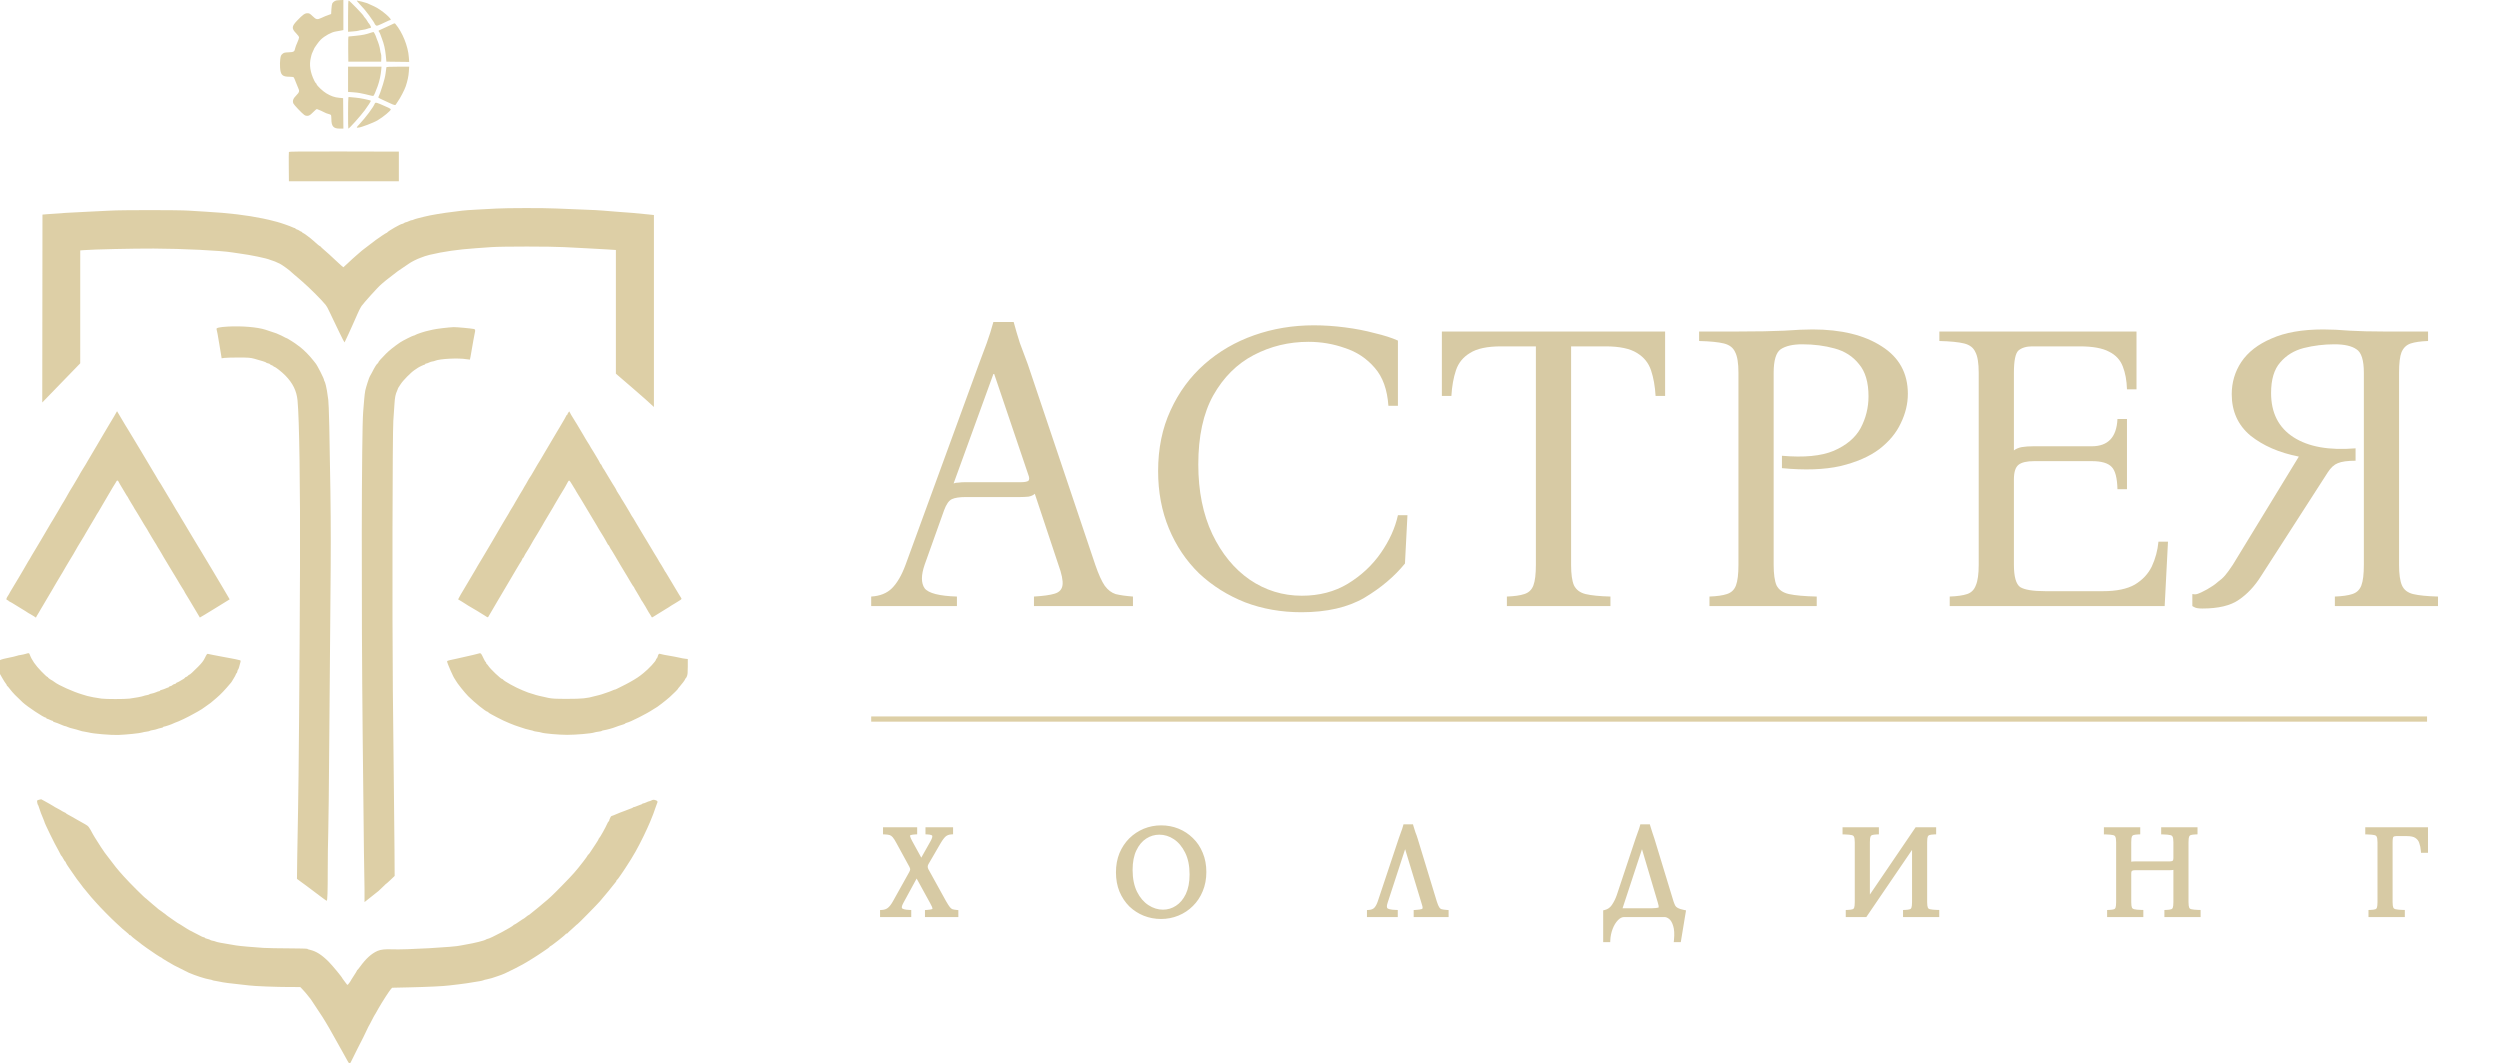 <?xml version="1.0" encoding="UTF-8"?> <svg xmlns="http://www.w3.org/2000/svg" width="4798" height="2041" viewBox="0 0 4798 2041" fill="none"> <path d="M2102.03 1083.88C2108.39 1102.37 2114.48 1115.84 2120.31 1124.29C2126.14 1132.21 2133.03 1137.5 2140.98 1140.14C2149.46 1142.25 2160.59 1143.84 2174.36 1144.89V1163.12H1984.39V1144.89C2002.4 1143.84 2015.65 1141.99 2024.13 1139.35C2033.14 1136.7 2038.17 1131.16 2039.23 1122.71C2040.29 1114.26 2037.64 1101.31 2031.29 1083.88L1985.98 947.605C1983.33 950.246 1979.35 952.094 1974.05 953.151C1968.75 953.679 1963.19 953.943 1957.36 953.943H1853.23C1841.57 953.943 1832.83 955.264 1827 957.905C1821.17 960.546 1816.14 967.677 1811.9 979.297L1774.54 1083.88C1767.65 1103.96 1767.65 1119.01 1774.54 1129.05C1781.96 1138.55 1802.62 1143.84 1836.54 1144.89V1163.12H1672V1144.89C1688.96 1143.84 1702.21 1138.55 1711.74 1129.05C1721.81 1119.01 1730.56 1103.96 1737.97 1083.88L1878.67 698.817C1883.97 685.083 1889 671.614 1893.77 658.408C1898.54 645.203 1902.78 631.734 1906.49 618H1945.44C1949.15 631.734 1953.12 645.203 1957.36 658.408C1962.13 671.614 1967.16 685.083 1972.46 698.817L2102.03 1083.88ZM1958.95 925.42C1965.84 925.42 1970.61 924.627 1973.26 923.043C1975.91 920.93 1975.91 916.704 1973.26 910.366L1908.08 717.832H1906.49L1830.18 927.797C1832.83 926.74 1836.01 926.212 1839.72 926.212C1843.43 925.684 1847.67 925.42 1852.44 925.42H1958.95Z" fill="#D7CAA4"></path> <path d="M2497.69 1175C2459.01 1175 2422.97 1168.66 2389.59 1155.98C2356.2 1142.78 2326.79 1124.29 2301.36 1100.52C2276.45 1076.22 2257.11 1047.44 2243.33 1014.16C2229.55 980.882 2222.66 944.171 2222.66 904.027C2222.66 860.714 2230.61 821.89 2246.51 787.556C2262.41 752.694 2284.14 723.114 2311.69 698.817C2339.25 674.519 2371.04 656.031 2407.08 643.354C2443.11 630.677 2481.26 624.339 2521.54 624.339C2541.15 624.339 2561.02 625.659 2581.15 628.3C2601.82 630.941 2620.9 634.639 2638.39 639.393C2656.4 643.618 2671.24 648.372 2682.9 653.654V778.841H2664.62C2662.5 747.676 2653.75 723.378 2638.39 705.947C2623.02 687.988 2603.94 675.311 2581.15 667.916C2558.9 659.993 2535.58 656.031 2511.21 656.031C2473.58 656.031 2438.61 664.483 2406.28 681.385C2373.96 698.288 2347.99 724.171 2328.38 759.033C2309.31 793.367 2299.77 837.472 2299.77 891.35C2299.77 942.587 2308.78 987.221 2326.79 1025.25C2344.81 1062.75 2368.66 1091.81 2398.33 1112.41C2428.54 1133.01 2461.92 1143.31 2498.49 1143.31C2531.87 1143.31 2561.28 1135.65 2586.72 1120.33C2612.68 1104.48 2633.88 1084.68 2650.31 1060.91C2666.74 1037.14 2677.6 1013.1 2682.9 988.805H2701.18L2696.41 1081.51C2676.28 1106.33 2650.31 1128.25 2618.51 1147.27C2586.72 1165.76 2546.44 1175 2497.69 1175Z" fill="#D7CAA4"></path> <path d="M2767.24 636.223H3195.68V759.825H3177.39C3176.33 741.338 3173.42 724.963 3168.65 710.701C3163.88 696.44 3154.87 685.347 3141.62 677.424C3128.38 668.973 3108.24 664.747 3081.21 664.747H3015.24V1083.88C3015.24 1101.84 3017.09 1115.05 3020.8 1123.5C3025.04 1131.95 3032.46 1137.5 3043.06 1140.14C3054.19 1142.78 3070.09 1144.36 3090.75 1144.89V1163.12H2892.03V1144.89C2906.34 1144.36 2917.47 1142.78 2925.42 1140.14C2933.9 1137.5 2939.73 1131.95 2942.9 1123.5C2946.08 1115.05 2947.67 1101.84 2947.67 1083.88V664.747H2880.9C2854.41 664.747 2834.54 668.973 2821.29 677.424C2808.04 685.347 2799.03 696.44 2794.26 710.701C2789.49 724.963 2786.58 741.338 2785.52 759.825H2767.24V636.223Z" fill="#D7CAA4"></path> <path d="M3280.8 1163.12V1144.89C3295.11 1144.36 3306.24 1142.78 3314.19 1140.14C3322.67 1137.5 3328.5 1131.95 3331.67 1123.5C3334.85 1115.05 3336.44 1101.84 3336.44 1083.88V715.455C3336.44 696.968 3334.32 683.762 3330.09 675.839C3326.38 667.388 3319.22 661.842 3308.62 659.201C3298.03 656.56 3282.13 654.975 3260.93 654.447V636.223H3336.44C3372.48 636.223 3401.62 635.695 3423.88 634.639C3446.67 633.054 3464.95 632.262 3478.73 632.262C3533.84 632.262 3578.09 643.09 3611.47 664.747C3644.86 685.875 3661.55 716.248 3661.55 755.863C3661.55 774.879 3657.05 793.631 3648.04 812.118C3639.56 830.605 3625.78 847.244 3606.7 862.034C3587.63 876.296 3562.72 887.124 3531.98 894.519C3501.25 901.386 3463.89 902.707 3419.91 898.481V874.711C3462.3 878.409 3495.42 875.239 3519.27 865.203C3543.64 854.639 3560.86 840.113 3570.93 821.626C3581 802.61 3586.04 782.274 3586.04 760.617C3586.04 733.679 3579.94 713.078 3567.75 698.817C3556.1 684.027 3540.46 673.991 3520.86 668.708C3501.78 663.426 3481.11 660.785 3458.86 660.785C3440.84 660.785 3427.06 663.954 3417.52 670.293C3408.51 676.632 3404.01 691.686 3404.01 715.455V1083.88C3404.01 1101.84 3405.86 1115.05 3409.57 1123.5C3413.81 1131.95 3421.76 1137.5 3433.42 1140.14C3445.61 1142.78 3463.36 1144.36 3486.68 1144.89V1163.12H3280.8Z" fill="#D7CAA4"></path> <path d="M3741.89 1163.12V1144.89C3756.2 1144.36 3767.33 1142.78 3775.28 1140.14C3783.23 1137.5 3788.79 1131.95 3791.97 1123.5C3795.68 1115.05 3797.54 1101.84 3797.54 1083.88V715.455C3797.54 696.968 3795.42 683.762 3791.18 675.839C3787.47 667.388 3780.31 661.842 3769.72 659.201C3759.12 656.56 3743.22 654.975 3722.02 654.447V636.223H4100.38V747.148H4082.1C4081.57 730.245 4078.92 715.719 4074.15 703.57C4069.38 690.893 4060.64 681.385 4047.92 675.047C4035.2 668.18 4016.39 664.747 3991.49 664.747H3900.07C3888.95 664.747 3880.2 667.388 3873.84 672.67C3868.01 677.952 3865.1 692.214 3865.1 715.455V864.411C3869.34 861.242 3874.37 859.129 3880.2 858.073C3886.56 857.016 3893.98 856.488 3902.46 856.488H4014.54C4045.8 856.488 4062.23 839.057 4063.82 804.195H4082.1V938.889H4063.82C4063.29 917.232 4059.58 902.971 4052.69 896.104C4045.8 888.709 4033.08 885.011 4014.54 885.011H3904.05C3889.74 885.011 3879.67 887.388 3873.84 892.142C3868.01 896.896 3865.1 906.14 3865.1 919.873V1083.88C3865.1 1106.6 3869.07 1120.86 3877.02 1126.67C3885.5 1131.95 3901.66 1134.59 3925.51 1134.59H4036C4061.97 1134.59 4082.37 1130.37 4097.2 1121.91C4112.04 1112.94 4122.91 1101.31 4129.79 1087.05C4136.68 1072.26 4140.92 1056.42 4142.51 1039.51H4160.8L4154.44 1163.12H3741.89Z" fill="#D7CAA4"></path> <path d="M4226.71 1167.87C4212.41 1167.87 4210.65 1164.65 4207.54 1163.12V1140.14C4215.59 1140.93 4210.65 1140.83 4216.42 1140.14C4225.43 1137.5 4246.7 1126 4256.24 1117.02C4267.64 1108.74 4272.53 1102.9 4285.25 1083.88L4411.92 876.296C4374.3 868.901 4343.3 855.431 4318.92 835.888C4295.07 815.816 4283.15 789.405 4283.15 756.656C4283.15 733.943 4289.24 713.342 4301.43 694.855C4314.15 675.839 4333.49 660.785 4359.46 649.693C4385.43 638.072 4418.54 632.262 4458.82 632.262C4474.19 632.262 4491.14 633.054 4509.69 634.639C4528.77 635.695 4550.23 636.223 4574.08 636.223H4659.92V654.447C4645.61 654.975 4634.49 656.56 4626.54 659.201C4618.59 661.842 4612.76 667.388 4609.05 675.839C4605.87 683.762 4604.28 696.968 4604.28 715.455V1083.88C4604.28 1101.84 4606.14 1115.05 4609.85 1123.5C4613.56 1131.95 4620.71 1137.5 4631.31 1140.14C4642.44 1142.78 4658.33 1144.36 4679 1144.89V1163.12H4481.08V1144.89C4495.38 1144.36 4506.51 1142.78 4514.46 1140.14C4522.94 1137.5 4528.77 1131.95 4531.95 1123.5C4535.13 1115.05 4536.72 1101.84 4536.72 1083.88V715.455C4536.72 691.157 4531.95 676.103 4522.41 670.293C4513.4 663.954 4499.36 660.785 4480.28 660.785C4460.14 660.785 4440.54 663.162 4421.46 667.916C4402.91 672.67 4387.81 681.914 4376.15 695.647C4364.49 708.853 4358.66 728.396 4358.66 754.279C4358.66 792.31 4372.97 820.569 4401.59 839.057C4430.2 857.544 4469.95 864.675 4520.82 860.45V884.219C4505.45 884.219 4494.06 885.804 4486.64 888.973C4479.75 891.614 4473.39 897.424 4467.56 906.404L4339.59 1105.28C4327.4 1124.82 4313.09 1140.14 4296.66 1151.23C4280.77 1162.32 4257.45 1167.87 4226.71 1167.87Z" fill="#D7CAA4"></path> <path d="M1693 1756V1750.32C1698.27 1749.99 1702.72 1748.43 1706.34 1745.63C1710.13 1742.66 1713.83 1737.89 1717.45 1731.3L1748.58 1675.48C1749.89 1673.01 1750.63 1670.87 1750.8 1669.06C1750.96 1667.08 1750.39 1664.77 1749.07 1662.14L1724.12 1616.45C1721.16 1610.85 1718.52 1606.73 1716.22 1604.09C1713.91 1601.46 1711.44 1599.73 1708.81 1598.91C1706.17 1598.08 1702.8 1597.59 1698.68 1597.43V1591.74H1756.23V1597.43C1749.32 1597.76 1744.95 1598.99 1743.14 1601.13C1741.49 1603.27 1742.89 1608.38 1747.34 1616.45L1767.84 1653.74H1768.34L1789.33 1616.45C1792.95 1610.02 1794.11 1605.33 1792.79 1602.37C1791.64 1599.4 1787.44 1597.76 1780.19 1597.43V1591.74H1825.15V1597.43C1820.21 1597.76 1816.01 1599.32 1812.55 1602.12C1809.25 1604.92 1805.63 1609.69 1801.68 1616.45L1778.71 1655.96C1775.91 1660.58 1775.75 1665.27 1778.22 1670.04L1812.05 1731.3C1815.35 1737.06 1818.06 1741.26 1820.21 1743.9C1822.35 1746.37 1824.57 1748.01 1826.87 1748.84C1829.18 1749.5 1831.98 1749.99 1835.27 1750.32V1756H1779.2V1750.32C1784.14 1749.99 1787.77 1749.41 1790.07 1748.59C1792.54 1747.77 1793.69 1746.04 1793.53 1743.4C1793.36 1740.77 1791.72 1736.73 1788.59 1731.3L1759.44 1678.19H1758.95L1730.05 1731.3C1726.43 1737.89 1725.77 1742.66 1728.07 1745.63C1730.38 1748.43 1735.98 1749.99 1744.87 1750.32V1756H1693ZM2228.49 1588.04C2239.69 1588.04 2250.22 1590.02 2260.1 1593.97C2269.98 1597.92 2278.79 1603.68 2286.53 1611.26C2294.27 1618.67 2300.28 1627.64 2304.56 1638.18C2309.01 1648.72 2311.23 1660.49 2311.23 1673.5C2311.23 1686.51 2309.01 1698.28 2304.56 1708.82C2300.28 1719.36 2294.27 1728.42 2286.53 1735.99C2278.96 1743.57 2270.15 1749.41 2260.1 1753.53C2250.06 1757.65 2239.44 1759.71 2228.24 1759.71C2217.21 1759.71 2206.67 1757.73 2196.63 1753.78C2186.75 1749.82 2177.94 1744.14 2170.2 1736.73C2162.62 1729.16 2156.61 1720.1 2152.17 1709.56C2147.88 1699.03 2145.74 1687.25 2145.74 1674.24C2145.74 1661.23 2147.88 1649.46 2152.17 1638.92C2156.61 1628.38 2162.62 1619.33 2170.2 1611.75C2177.94 1604.18 2186.75 1598.33 2196.63 1594.21C2206.67 1590.1 2217.29 1588.04 2228.49 1588.04ZM2231.95 1749.82C2241.83 1749.82 2250.88 1747.11 2259.12 1741.67C2267.51 1736.24 2274.27 1728.25 2279.37 1717.71C2284.47 1707.01 2287.03 1693.84 2287.03 1678.19C2287.03 1661.07 2284.06 1646.58 2278.14 1634.72C2272.21 1622.7 2264.55 1613.56 2255.16 1607.31C2245.78 1601.05 2235.73 1597.92 2225.03 1597.92C2215.15 1597.92 2206.01 1600.64 2197.61 1606.07C2189.22 1611.5 2182.46 1619.57 2177.36 1630.28C2172.25 1640.82 2169.7 1653.91 2169.7 1669.55C2169.7 1686.68 2172.67 1701.25 2178.59 1713.27C2184.52 1725.12 2192.26 1734.18 2201.81 1740.44C2211.36 1746.7 2221.41 1749.82 2231.95 1749.82ZM2659.34 1731.3C2657.19 1737.56 2657.19 1742.25 2659.34 1745.38C2661.64 1748.34 2668.06 1749.99 2678.6 1750.32V1756H2627.47V1750.32C2632.74 1749.99 2636.94 1748.34 2640.07 1745.38C2643.2 1742.25 2645.83 1737.56 2647.97 1731.3L2687.99 1611.26C2689.47 1606.98 2690.95 1602.78 2692.43 1598.66C2694.08 1594.54 2695.48 1590.35 2696.63 1586.06H2708.74C2709.89 1590.35 2711.21 1594.54 2712.69 1598.66C2714.33 1602.61 2715.82 1606.81 2717.13 1611.26L2753.69 1731.3C2755.5 1737.06 2757.31 1741.26 2759.12 1743.9C2760.93 1746.53 2763.16 1748.18 2765.79 1748.84C2768.43 1749.5 2771.89 1749.99 2776.17 1750.32V1756H2717.13V1750.32C2722.73 1749.99 2726.85 1749.41 2729.48 1748.59C2732.28 1747.77 2733.85 1746.04 2734.18 1743.4C2734.51 1740.77 2733.68 1736.73 2731.71 1731.3L2697.13 1617.19H2696.63L2659.34 1731.3ZM3171.48 1611.26L3208.04 1731.3C3209.19 1734.76 3210.43 1737.72 3211.74 1740.19C3213.06 1742.5 3215.2 1744.47 3218.17 1746.12C3221.13 1747.77 3225.49 1749.17 3231.26 1750.32L3222.36 1804.17H3216.68C3217.84 1792.31 3217.26 1782.84 3214.95 1775.76C3212.81 1768.68 3209.77 1763.57 3205.82 1760.45C3202.03 1757.48 3198.24 1756 3194.45 1756H3117.14C3111.87 1756 3106.93 1758.39 3102.32 1763.16C3097.71 1767.94 3094.01 1774.03 3091.21 1781.44C3088.41 1788.85 3086.84 1796.43 3086.51 1804.17H3080.83V1750.32C3087.58 1748.67 3092.94 1744.88 3096.89 1738.96C3101 1732.86 3104.3 1726.2 3106.77 1718.95L3142.58 1611.26C3144.07 1606.98 3145.55 1602.78 3147.03 1598.66C3148.68 1594.54 3150.08 1590.35 3151.23 1586.06H3163.33C3164.48 1590.35 3165.8 1594.54 3167.28 1598.66C3168.77 1602.78 3170.16 1606.98 3171.48 1611.26ZM3170.99 1747.11C3176.59 1746.94 3180.62 1746.53 3183.09 1745.87C3185.73 1745.21 3187.13 1743.81 3187.29 1741.67C3187.62 1739.37 3187.04 1735.91 3185.56 1731.3L3151.72 1617.19H3151.23L3108.5 1747.11H3170.99ZM3546.38 1756V1750.32C3550.83 1750.15 3554.29 1749.66 3556.76 1748.84C3559.39 1748.01 3561.2 1746.28 3562.19 1743.65C3563.18 1741.02 3563.67 1736.9 3563.67 1731.3V1616.45C3563.67 1610.68 3563.02 1606.56 3561.7 1604.09C3560.55 1601.46 3558.32 1599.73 3555.03 1598.91C3551.74 1598.08 3546.8 1597.59 3540.21 1597.43V1591.74H3601.96V1597.43C3597.51 1597.59 3594.05 1598.08 3591.58 1598.91C3589.11 1599.73 3587.3 1601.46 3586.15 1604.09C3585.16 1606.56 3584.67 1610.68 3584.67 1616.45V1729.82L3678.53 1591.74H3711.87V1597.43C3707.43 1597.59 3703.97 1598.08 3701.5 1598.91C3699.03 1599.73 3697.22 1601.46 3696.07 1604.09C3695.08 1606.56 3694.58 1610.68 3694.58 1616.45V1731.3C3694.58 1736.9 3695.16 1741.02 3696.31 1743.65C3697.47 1746.28 3699.69 1748.01 3702.98 1748.84C3706.44 1749.66 3711.38 1750.15 3717.8 1750.32V1756H3656.3V1750.32C3660.74 1750.15 3664.2 1749.66 3666.67 1748.84C3669.31 1748.01 3671.12 1746.28 3672.11 1743.65C3673.09 1741.02 3673.59 1736.9 3673.59 1731.3V1618.17L3579.73 1756H3546.38ZM4047.99 1756V1750.32C4052.43 1750.15 4055.89 1749.66 4058.36 1748.84C4061 1748.01 4062.81 1746.28 4063.79 1743.65C4064.78 1741.02 4065.28 1736.9 4065.28 1731.3V1616.45C4065.28 1610.68 4064.62 1606.56 4063.3 1604.09C4062.15 1601.46 4059.93 1599.73 4056.63 1598.91C4053.34 1598.08 4048.4 1597.59 4041.81 1597.43V1591.74H4103.56V1597.43C4099.12 1597.59 4095.66 1598.08 4093.19 1598.91C4090.72 1599.73 4088.91 1601.46 4087.75 1604.09C4086.77 1606.56 4086.27 1610.68 4086.27 1616.45V1659.67C4087.59 1658.68 4089.15 1658.02 4090.96 1657.69C4092.94 1657.36 4095.25 1657.2 4097.88 1657.2H4163.09C4167.53 1657.2 4170.66 1656.46 4172.47 1654.98C4174.29 1653.49 4175.19 1650.53 4175.19 1646.08V1616.45C4175.19 1610.68 4174.53 1606.56 4173.22 1604.09C4172.06 1601.46 4169.84 1599.73 4166.55 1598.91C4163.25 1598.08 4158.31 1597.59 4151.73 1597.43V1591.74H4213.48V1597.43C4209.03 1597.59 4205.57 1598.08 4203.1 1598.91C4200.63 1599.73 4198.82 1601.46 4197.67 1604.09C4196.68 1606.56 4196.19 1610.68 4196.19 1616.45V1731.3C4196.19 1736.9 4196.76 1741.02 4197.92 1743.65C4199.07 1746.28 4201.29 1748.01 4204.58 1748.84C4208.04 1749.66 4212.98 1750.15 4219.4 1750.32V1756H4157.9V1750.32C4162.35 1750.15 4165.81 1749.66 4168.28 1748.84C4170.91 1748.01 4172.72 1746.28 4173.71 1743.65C4174.7 1741.02 4175.19 1736.9 4175.19 1731.3V1663.37C4173.87 1664.53 4172.23 1665.27 4170.25 1665.6C4168.28 1665.93 4166.05 1666.09 4163.58 1666.09H4098.37C4093.93 1666.09 4090.8 1666.83 4088.99 1668.31C4087.18 1669.8 4086.27 1672.68 4086.27 1676.96V1731.3C4086.27 1736.9 4086.85 1741.02 4088 1743.65C4089.32 1746.28 4091.62 1748.01 4094.92 1748.84C4098.21 1749.66 4103.07 1750.15 4109.49 1750.32V1756H4047.99ZM4655.8 1591.74V1632.75H4650.12C4649.62 1626.49 4648.47 1620.97 4646.66 1616.2C4645.01 1611.42 4642.05 1607.64 4637.77 1604.84C4633.65 1602.04 4627.48 1600.64 4619.24 1600.64H4598.74C4595.28 1600.64 4592.57 1601.46 4590.59 1603.11C4588.78 1604.75 4587.87 1609.2 4587.87 1616.45V1731.3C4587.87 1736.9 4588.45 1741.02 4589.6 1743.65C4590.92 1746.28 4593.23 1748.01 4596.52 1748.84C4599.98 1749.66 4604.92 1750.15 4611.34 1750.32V1756H4549.59V1750.32C4554.04 1750.15 4557.49 1749.66 4559.96 1748.84C4562.6 1748.01 4564.41 1746.28 4565.4 1743.65C4566.39 1741.02 4566.88 1736.9 4566.88 1731.3V1616.45C4566.88 1610.68 4566.22 1606.56 4564.9 1604.09C4563.75 1601.46 4561.53 1599.73 4558.23 1598.91C4554.94 1598.08 4550 1597.59 4543.41 1597.43V1591.74H4655.8Z" fill="#D7CAA4"></path> <path d="M1693 1756H1689V1760H1693V1756ZM1693 1750.32L1692.75 1746.33L1689 1746.56V1750.32H1693ZM1706.34 1745.63L1708.78 1748.79L1708.79 1748.78L1708.8 1748.78L1706.34 1745.63ZM1717.45 1731.3L1713.96 1729.35L1713.95 1729.36L1713.95 1729.37L1717.45 1731.3ZM1748.58 1675.48L1752.07 1677.43L1752.09 1677.39L1752.1 1677.36L1748.58 1675.48ZM1750.8 1669.06L1754.78 1669.42L1754.78 1669.4L1754.78 1669.39L1750.8 1669.06ZM1749.07 1662.14L1752.65 1660.35L1752.61 1660.29L1752.58 1660.22L1749.07 1662.14ZM1724.12 1616.44L1720.59 1618.32L1720.6 1618.34L1720.61 1618.36L1724.12 1616.44ZM1716.22 1604.1L1713.21 1606.73L1713.21 1606.73L1716.22 1604.1ZM1698.68 1597.43H1694.68V1601.27L1698.52 1601.42L1698.68 1597.43ZM1698.68 1591.74V1587.74H1694.68V1591.74H1698.68ZM1756.23 1591.74H1760.23V1587.74H1756.23V1591.74ZM1756.23 1597.43L1756.42 1601.42L1760.23 1601.24V1597.43H1756.23ZM1743.14 1601.13L1740.09 1598.55L1740.03 1598.62L1739.97 1598.69L1743.14 1601.13ZM1747.34 1616.44L1750.85 1614.52L1750.84 1614.51L1747.34 1616.44ZM1767.84 1653.74L1764.34 1655.67L1765.48 1657.74H1767.84V1653.74ZM1768.33 1653.74V1657.74H1770.67L1771.82 1655.7L1768.33 1653.74ZM1789.33 1616.44L1785.85 1614.48L1785.84 1614.48L1789.33 1616.44ZM1792.79 1602.37L1789.06 1603.82L1789.09 1603.9L1789.13 1603.99L1792.79 1602.37ZM1780.19 1597.43H1776.19V1601.25L1780.01 1601.42L1780.19 1597.43ZM1780.19 1591.74V1587.74H1776.19V1591.74H1780.19ZM1825.15 1591.74H1829.15V1587.74H1825.15V1591.74ZM1825.15 1597.43L1825.41 1601.42L1829.15 1601.17V1597.43H1825.15ZM1812.55 1602.12L1810.03 1599.01L1809.99 1599.04L1809.96 1599.07L1812.55 1602.12ZM1801.68 1616.44L1798.23 1614.42L1798.22 1614.43L1801.68 1616.44ZM1778.71 1655.96L1782.13 1658.04L1782.15 1658.01L1782.17 1657.98L1778.71 1655.96ZM1778.22 1670.04L1774.66 1671.88L1774.69 1671.93L1774.71 1671.98L1778.22 1670.04ZM1812.05 1731.3L1808.55 1733.23L1808.57 1733.26L1808.58 1733.28L1812.05 1731.3ZM1820.21 1743.9L1817.1 1746.42L1817.14 1746.47L1817.18 1746.52L1820.21 1743.9ZM1826.87 1748.84L1825.53 1752.6L1825.65 1752.65L1825.78 1752.68L1826.87 1748.84ZM1835.27 1750.32H1839.27V1746.7L1835.67 1746.34L1835.27 1750.32ZM1835.27 1756V1760H1839.27V1756H1835.27ZM1779.2 1756H1775.2V1760H1779.2V1756ZM1779.2 1750.32L1778.94 1746.33L1775.2 1746.58V1750.32H1779.2ZM1790.07 1748.59L1788.81 1744.8L1788.77 1744.81L1788.73 1744.82L1790.07 1748.59ZM1793.53 1743.4L1789.54 1743.65L1793.53 1743.4ZM1788.59 1731.3L1785.08 1733.22L1785.1 1733.26L1785.12 1733.3L1788.59 1731.3ZM1759.44 1678.19L1762.95 1676.27L1761.81 1674.19H1759.44V1678.19ZM1758.95 1678.19V1674.19H1756.57L1755.44 1676.28L1758.95 1678.19ZM1730.05 1731.3L1733.55 1733.23L1733.56 1733.22L1733.56 1733.21L1730.05 1731.3ZM1728.07 1745.63L1724.92 1748.08L1724.95 1748.13L1724.99 1748.17L1728.07 1745.63ZM1744.87 1750.32H1748.87V1746.46L1745.02 1746.32L1744.87 1750.32ZM1744.87 1756V1760H1748.87V1756H1744.87ZM1697 1756V1750.32H1689V1756H1697ZM1693.25 1754.31C1699.19 1753.94 1704.44 1752.15 1708.78 1748.79L1703.89 1742.46C1701 1744.7 1697.35 1746.04 1692.75 1746.33L1693.25 1754.31ZM1708.8 1748.78C1713.19 1745.34 1717.21 1740.05 1720.96 1733.23L1713.95 1729.37C1710.46 1735.72 1707.06 1739.98 1703.87 1742.48L1708.8 1748.78ZM1720.95 1733.25L1752.07 1677.43L1745.08 1673.53L1713.96 1729.35L1720.95 1733.25ZM1752.1 1677.36C1753.55 1674.65 1754.55 1671.97 1754.78 1669.42L1746.81 1668.69C1746.72 1669.77 1746.23 1671.37 1745.05 1673.6L1752.1 1677.36ZM1754.78 1669.39C1755.03 1666.41 1754.14 1663.34 1752.65 1660.35L1745.49 1663.93C1746.63 1666.2 1746.89 1667.75 1746.81 1668.72L1754.78 1669.39ZM1752.58 1660.22L1727.63 1614.53L1720.61 1618.36L1745.56 1664.06L1752.58 1660.22ZM1727.66 1614.57C1724.64 1608.88 1721.84 1604.44 1719.23 1601.46L1713.21 1606.73C1715.21 1609.01 1717.67 1612.81 1720.59 1618.32L1727.66 1614.57ZM1719.23 1601.46C1716.57 1598.42 1713.5 1596.18 1710 1595.09L1707.61 1602.73C1709.38 1603.28 1711.26 1604.5 1713.21 1606.73L1719.23 1601.46ZM1710 1595.09C1706.91 1594.12 1703.15 1593.6 1698.84 1593.43L1698.52 1601.42C1702.44 1601.58 1705.44 1602.05 1707.61 1602.73L1710 1595.09ZM1702.68 1597.43V1591.74H1694.68V1597.43H1702.68ZM1698.68 1595.74H1756.23V1587.74H1698.68V1595.74ZM1752.23 1591.74V1597.43H1760.23V1591.74H1752.23ZM1756.04 1593.43C1752.42 1593.6 1749.27 1594.02 1746.68 1594.75C1744.17 1595.46 1741.74 1596.6 1740.09 1598.55L1746.19 1603.71C1746.36 1603.52 1747.01 1602.97 1748.86 1602.45C1750.64 1601.94 1753.13 1601.58 1756.42 1601.42L1756.04 1593.43ZM1739.97 1598.69C1737.9 1601.39 1738.36 1604.92 1739.1 1607.62C1739.92 1610.62 1741.56 1614.24 1743.84 1618.38L1750.84 1614.51C1748.68 1610.59 1747.39 1607.61 1746.81 1605.51C1746.15 1603.1 1746.74 1603.02 1746.31 1603.57L1739.97 1598.69ZM1743.83 1618.37L1764.34 1655.67L1771.35 1651.82L1750.85 1614.52L1743.83 1618.37ZM1767.84 1657.74H1768.33V1649.74H1767.84V1657.74ZM1771.82 1655.7L1792.82 1618.41L1785.84 1614.48L1764.85 1651.78L1771.82 1655.7ZM1792.81 1618.41C1794.72 1615.03 1796.1 1611.9 1796.8 1609.06C1797.48 1606.26 1797.6 1603.35 1796.44 1600.74L1789.13 1603.99C1789.29 1604.35 1789.49 1605.27 1789.03 1607.15C1788.57 1609.01 1787.56 1611.44 1785.85 1614.48L1792.81 1618.41ZM1796.52 1600.92C1795.39 1598.02 1792.93 1596.24 1790.23 1595.18C1787.56 1594.13 1784.2 1593.6 1780.37 1593.43L1780.01 1601.42C1783.43 1601.58 1785.79 1602.04 1787.31 1602.63C1788.82 1603.22 1789.03 1603.75 1789.06 1603.82L1796.52 1600.92ZM1784.19 1597.43V1591.74H1776.19V1597.43H1784.19ZM1780.19 1595.74H1825.15V1587.74H1780.19V1595.74ZM1821.15 1591.74V1597.43H1829.15V1591.74H1821.15ZM1824.88 1593.43C1819.21 1593.81 1814.2 1595.63 1810.03 1599.01L1815.06 1605.23C1817.81 1603.01 1821.2 1601.7 1825.41 1601.42L1824.88 1593.43ZM1809.96 1599.07C1806.15 1602.31 1802.25 1607.55 1798.23 1614.42L1805.13 1618.47C1809.01 1611.84 1812.36 1607.53 1815.14 1605.17L1809.96 1599.07ZM1798.22 1614.43L1775.25 1653.95L1782.17 1657.98L1805.14 1618.46L1798.22 1614.43ZM1775.29 1653.89C1771.77 1659.69 1771.55 1665.86 1774.66 1671.88L1781.77 1668.21C1779.94 1664.67 1780.05 1661.46 1782.13 1658.04L1775.29 1653.89ZM1774.71 1671.98L1808.55 1733.23L1815.56 1729.37L1781.72 1668.11L1774.71 1671.98ZM1808.58 1733.28C1811.9 1739.09 1814.75 1743.52 1817.1 1746.42L1823.31 1741.37C1821.38 1739 1818.79 1735.03 1815.53 1729.32L1808.58 1733.28ZM1817.18 1746.52C1819.63 1749.34 1822.39 1751.48 1825.53 1752.6L1828.22 1745.07C1826.74 1744.54 1825.06 1743.4 1823.23 1741.28L1817.18 1746.52ZM1825.78 1752.68C1828.38 1753.43 1831.43 1753.95 1834.87 1754.3L1835.67 1746.34C1832.53 1746.02 1829.98 1745.56 1827.97 1744.99L1825.78 1752.68ZM1831.27 1750.32V1756H1839.27V1750.32H1831.27ZM1835.27 1752H1779.2V1760H1835.27V1752ZM1783.2 1756V1750.32H1775.2V1756H1783.2ZM1779.47 1754.31C1784.48 1753.98 1788.57 1753.38 1791.42 1752.36L1788.73 1744.82C1786.97 1745.45 1783.8 1746 1778.94 1746.33L1779.47 1754.31ZM1791.34 1752.38C1793.2 1751.76 1794.93 1750.67 1796.12 1748.89C1797.3 1747.13 1797.64 1745.11 1797.52 1743.15L1789.54 1743.65C1789.56 1744 1789.53 1744.21 1789.5 1744.33C1789.49 1744.38 1789.48 1744.42 1789.47 1744.43C1789.47 1744.45 1789.46 1744.46 1789.46 1744.46C1789.46 1744.46 1789.46 1744.46 1789.45 1744.47C1789.44 1744.48 1789.41 1744.5 1789.37 1744.53C1789.29 1744.59 1789.12 1744.69 1788.81 1744.8L1791.34 1752.38ZM1797.52 1743.15C1797.29 1739.49 1795.18 1734.73 1792.06 1729.3L1785.12 1733.3C1788.26 1738.74 1789.44 1742.05 1789.54 1743.65L1797.52 1743.15ZM1792.1 1729.38L1762.95 1676.27L1755.94 1680.12L1785.08 1733.22L1792.1 1729.38ZM1759.44 1674.19H1758.95V1682.19H1759.44V1674.19ZM1755.44 1676.28L1726.54 1729.39L1733.56 1733.21L1762.46 1680.11L1755.44 1676.28ZM1726.55 1729.37C1724.62 1732.88 1723.3 1736.21 1722.88 1739.27C1722.44 1742.41 1722.93 1745.52 1724.92 1748.08L1731.23 1743.17C1730.92 1742.76 1730.58 1742.01 1730.8 1740.37C1731.04 1738.66 1731.86 1736.31 1733.55 1733.23L1726.55 1729.37ZM1724.99 1748.17C1726.89 1750.48 1729.77 1751.87 1732.93 1752.75C1736.14 1753.65 1740.11 1754.15 1744.72 1754.32L1745.02 1746.32C1740.74 1746.16 1737.46 1745.71 1735.08 1745.05C1732.63 1744.36 1731.57 1743.57 1731.16 1743.08L1724.99 1748.17ZM1740.87 1750.32V1756H1748.87V1750.32H1740.87ZM1744.87 1752H1693V1760H1744.87V1752ZM2260.1 1593.97L2258.62 1597.68L2260.1 1593.97ZM2286.53 1611.26L2283.74 1614.12L2283.75 1614.13L2283.77 1614.15L2286.53 1611.26ZM2304.56 1638.18L2300.86 1639.69L2300.87 1639.71L2300.88 1639.74L2304.56 1638.18ZM2304.56 1708.82L2300.88 1707.27L2300.87 1707.29L2300.86 1707.32L2304.56 1708.82ZM2286.53 1735.99L2283.74 1733.13L2283.72 1733.15L2283.7 1733.16L2286.53 1735.99ZM2260.1 1753.53L2258.59 1749.83L2260.1 1753.53ZM2196.63 1753.78L2195.14 1757.49L2195.15 1757.5L2195.16 1757.5L2196.63 1753.78ZM2170.2 1736.73L2167.37 1739.56L2167.4 1739.59L2167.43 1739.62L2170.2 1736.73ZM2152.17 1709.56L2148.46 1711.07L2148.47 1711.09L2148.48 1711.12L2152.17 1709.56ZM2152.17 1638.92L2148.48 1637.37L2148.47 1637.39L2148.46 1637.42L2152.17 1638.92ZM2170.2 1611.75L2167.4 1608.89L2167.38 1608.91L2167.37 1608.92L2170.2 1611.75ZM2196.63 1594.21L2195.11 1590.51L2195.1 1590.52L2195.09 1590.52L2196.63 1594.21ZM2259.12 1741.67L2256.94 1738.32L2256.93 1738.33L2256.91 1738.34L2259.12 1741.67ZM2279.37 1717.71L2282.97 1719.46L2282.98 1719.45L2282.98 1719.44L2279.37 1717.71ZM2278.14 1634.72L2274.55 1636.49L2274.55 1636.5L2274.56 1636.51L2278.14 1634.72ZM2255.16 1607.31L2257.38 1603.98H2257.38L2255.16 1607.31ZM2197.61 1606.07L2195.44 1602.71L2197.61 1606.07ZM2177.36 1630.28L2180.96 1632.02L2180.96 1632.01L2180.97 1632L2177.36 1630.28ZM2178.59 1713.27L2175.01 1715.04L2175.01 1715.05L2175.02 1715.06L2178.59 1713.27ZM2201.81 1740.44L2199.62 1743.78L2201.81 1740.44ZM2228.49 1592.04C2239.2 1592.04 2249.24 1593.93 2258.62 1597.68L2261.59 1590.25C2251.21 1586.1 2240.17 1584.04 2228.49 1584.04V1592.04ZM2258.62 1597.68C2268 1601.43 2276.37 1606.9 2283.74 1614.12L2289.33 1608.4C2281.22 1600.46 2271.97 1594.41 2261.59 1590.25L2258.62 1597.68ZM2283.77 1614.15C2291.07 1621.14 2296.78 1629.64 2300.86 1639.69L2308.27 1636.68C2303.79 1625.65 2297.47 1616.19 2289.3 1608.37L2283.77 1614.15ZM2300.88 1639.74C2305.09 1649.72 2307.23 1660.95 2307.23 1673.5H2315.23C2315.23 1660.03 2312.93 1647.72 2308.25 1636.63L2300.88 1639.74ZM2307.23 1673.5C2307.23 1686.05 2305.09 1697.28 2300.88 1707.27L2308.25 1710.38C2312.93 1699.28 2315.23 1686.97 2315.23 1673.5H2307.23ZM2300.86 1707.32C2296.77 1717.37 2291.06 1725.96 2283.74 1733.13L2289.33 1738.85C2297.48 1730.87 2303.79 1721.35 2308.27 1710.33L2300.86 1707.32ZM2283.7 1733.16C2276.51 1740.36 2268.15 1745.91 2258.59 1749.83L2261.62 1757.23C2272.15 1752.92 2281.41 1746.78 2289.36 1738.82L2283.7 1733.16ZM2258.59 1749.83C2249.04 1753.74 2238.94 1755.71 2228.24 1755.71V1763.71C2239.94 1763.71 2251.08 1761.55 2261.62 1757.23L2258.59 1749.83ZM2228.24 1755.71C2217.7 1755.71 2207.66 1753.82 2198.09 1750.05L2195.16 1757.5C2205.68 1761.64 2216.72 1763.71 2228.24 1763.71V1755.71ZM2198.11 1750.06C2188.71 1746.3 2180.33 1740.9 2172.96 1733.84L2167.43 1739.62C2175.54 1747.39 2184.78 1753.35 2195.14 1757.49L2198.11 1750.06ZM2173.02 1733.91C2165.84 1726.72 2160.11 1718.1 2155.85 1708.01L2148.48 1711.12C2153.11 1722.1 2159.4 1731.6 2167.37 1739.56L2173.02 1733.91ZM2155.87 1708.06C2151.81 1698.06 2149.74 1686.81 2149.74 1674.24H2141.74C2141.74 1687.69 2143.96 1699.99 2148.46 1711.07L2155.87 1708.06ZM2149.74 1674.24C2149.74 1661.68 2151.81 1650.42 2155.87 1640.43L2148.46 1637.42C2143.96 1648.5 2141.74 1660.79 2141.74 1674.24H2149.74ZM2155.85 1640.48C2160.11 1630.38 2165.84 1621.77 2173.02 1614.58L2167.37 1608.92C2159.4 1616.89 2153.11 1626.39 2148.48 1637.37L2155.85 1640.48ZM2172.99 1614.61C2180.37 1607.39 2188.76 1601.83 2198.16 1597.91L2195.09 1590.52C2184.73 1594.84 2175.5 1600.97 2167.4 1608.89L2172.99 1614.61ZM2198.14 1597.92C2207.69 1594 2217.79 1592.04 2228.49 1592.04V1584.04C2216.79 1584.04 2205.65 1586.19 2195.11 1590.51L2198.14 1597.92ZM2231.95 1753.82C2242.61 1753.82 2252.43 1750.88 2261.32 1745.01L2256.91 1738.34C2249.33 1743.34 2241.04 1745.82 2231.95 1745.82V1753.82ZM2261.29 1745.03C2270.4 1739.14 2277.6 1730.54 2282.97 1719.46L2275.77 1715.97C2270.93 1725.97 2264.63 1733.34 2256.94 1738.32L2261.29 1745.03ZM2282.98 1719.44C2288.41 1708.05 2291.03 1694.25 2291.03 1678.19H2283.03C2283.03 1693.42 2280.54 1705.97 2275.76 1715.99L2282.98 1719.44ZM2291.03 1678.19C2291.03 1660.62 2287.99 1645.48 2281.71 1632.93L2274.56 1636.51C2280.14 1647.67 2283.03 1661.52 2283.03 1678.19H2291.03ZM2281.72 1632.95C2275.54 1620.42 2267.46 1610.69 2257.38 1603.98L2252.95 1610.63C2261.64 1616.43 2268.87 1624.98 2274.55 1636.49L2281.72 1632.95ZM2257.38 1603.98C2247.38 1597.31 2236.57 1593.92 2225.03 1593.92V1601.92C2234.9 1601.92 2244.18 1604.79 2252.95 1610.63L2257.38 1603.98ZM2225.03 1593.92C2214.37 1593.92 2204.48 1596.87 2195.44 1602.71L2199.79 1609.43C2207.55 1604.41 2215.93 1601.92 2225.03 1601.92V1593.92ZM2195.44 1602.71C2186.31 1608.62 2179.11 1617.31 2173.75 1628.56L2180.97 1632C2185.82 1621.84 2192.12 1614.39 2199.79 1609.43L2195.44 1602.71ZM2173.76 1628.53C2168.32 1639.77 2165.7 1653.5 2165.7 1669.55H2173.7C2173.7 1654.32 2176.19 1641.87 2180.96 1632.02L2173.76 1628.53ZM2165.7 1669.55C2165.7 1687.12 2168.74 1702.34 2175.01 1715.04L2182.18 1711.5C2176.59 1700.16 2173.7 1686.23 2173.7 1669.55H2165.7ZM2175.02 1715.06C2181.21 1727.44 2189.39 1737.08 2199.62 1743.78L2204 1737.09C2195.13 1731.28 2187.84 1722.81 2182.17 1711.48L2175.02 1715.06ZM2199.62 1743.78C2209.77 1750.43 2220.56 1753.82 2231.95 1753.82V1745.82C2222.25 1745.82 2212.96 1742.96 2204 1737.09L2199.62 1743.78ZM2659.34 1731.3L2663.12 1732.59L2663.13 1732.57L2663.14 1732.54L2659.34 1731.3ZM2659.34 1745.38L2656.03 1747.64L2656.1 1747.74L2656.18 1747.83L2659.34 1745.38ZM2678.6 1750.32H2682.6V1746.44L2678.73 1746.32L2678.6 1750.32ZM2678.6 1756V1760H2682.6V1756H2678.6ZM2627.47 1756H2623.47V1760H2627.47V1756ZM2627.47 1750.32L2627.22 1746.33L2623.47 1746.56V1750.32H2627.47ZM2640.07 1745.38L2642.82 1748.28L2642.86 1748.25L2642.9 1748.21L2640.07 1745.38ZM2647.97 1731.3L2651.76 1732.59L2651.76 1732.58L2651.77 1732.56L2647.97 1731.3ZM2687.99 1611.26L2684.21 1609.95L2684.2 1609.97L2684.19 1609.99L2687.99 1611.26ZM2692.43 1598.66L2688.72 1597.18L2688.69 1597.24L2688.67 1597.31L2692.43 1598.66ZM2696.63 1586.06V1582.06H2693.57L2692.77 1585.02L2696.63 1586.06ZM2708.74 1586.06L2712.6 1585.02L2711.8 1582.06H2708.74V1586.06ZM2712.69 1598.66L2708.92 1600.02L2708.96 1600.11L2709 1600.2L2712.69 1598.66ZM2717.13 1611.26L2713.3 1612.39L2713.3 1612.41L2713.31 1612.42L2717.13 1611.26ZM2753.69 1731.3L2749.86 1732.47L2749.87 1732.48L2749.87 1732.5L2753.69 1731.3ZM2765.79 1748.84L2766.76 1744.96L2765.79 1748.84ZM2776.17 1750.32H2780.17V1746.61L2776.47 1746.33L2776.17 1750.32ZM2776.17 1756V1760H2780.17V1756H2776.17ZM2717.13 1756H2713.13V1760H2717.13V1756ZM2717.13 1750.32L2716.9 1746.33L2713.13 1746.55V1750.32H2717.13ZM2729.48 1748.59L2728.35 1744.75L2728.32 1744.76L2728.29 1744.77L2729.48 1748.59ZM2734.18 1743.4L2730.21 1742.91L2734.18 1743.4ZM2731.71 1731.3L2727.88 1732.46L2727.91 1732.56L2727.95 1732.67L2731.71 1731.3ZM2697.13 1617.19L2700.95 1616.03L2700.09 1613.19H2697.13V1617.19ZM2696.63 1617.19V1613.19H2693.73L2692.83 1615.94L2696.63 1617.19ZM2655.55 1730.01C2653.3 1736.59 2652.79 1742.89 2656.03 1747.64L2662.64 1743.12C2661.6 1741.61 2661.09 1738.52 2663.12 1732.59L2655.55 1730.01ZM2656.18 1747.83C2658.16 1750.38 2661.4 1751.82 2664.89 1752.71C2668.5 1753.64 2673.06 1754.15 2678.48 1754.32L2678.73 1746.32C2673.6 1746.16 2669.69 1745.68 2666.87 1744.96C2663.94 1744.21 2662.82 1743.34 2662.49 1742.92L2656.18 1747.83ZM2674.6 1750.32V1756H2682.6V1750.32H2674.6ZM2678.6 1752H2627.47V1760H2678.6V1752ZM2631.47 1756V1750.32H2623.47V1756H2631.47ZM2627.72 1754.31C2633.71 1753.94 2638.87 1752.03 2642.82 1748.28L2637.32 1742.48C2635.01 1744.66 2631.77 1746.04 2627.22 1746.33L2627.72 1754.31ZM2642.9 1748.21C2646.62 1744.49 2649.51 1739.17 2651.76 1732.59L2644.19 1730.01C2642.16 1735.95 2639.78 1740.01 2637.24 1742.55L2642.9 1748.21ZM2651.77 1732.56L2691.78 1612.52L2684.19 1609.99L2644.18 1730.04L2651.77 1732.56ZM2691.77 1612.57C2693.24 1608.3 2694.72 1604.12 2696.2 1600.02L2688.67 1597.31C2687.18 1601.44 2685.69 1605.65 2684.21 1609.95L2691.77 1612.57ZM2696.15 1600.15C2697.85 1595.88 2699.3 1591.54 2700.49 1587.1L2692.77 1585.02C2691.66 1589.15 2690.31 1593.2 2688.72 1597.18L2696.15 1600.15ZM2696.63 1590.06H2708.74V1582.06H2696.63V1590.06ZM2704.87 1587.1C2706.05 1591.49 2707.4 1595.79 2708.92 1600.02L2716.45 1597.31C2715.01 1593.29 2713.72 1589.2 2712.6 1585.02L2704.87 1587.1ZM2709 1600.2C2710.58 1604.01 2712.02 1608.07 2713.3 1612.39L2720.97 1610.12C2719.61 1605.55 2718.09 1601.22 2716.38 1597.12L2709 1600.2ZM2713.31 1612.42L2749.86 1732.47L2757.52 1730.13L2720.96 1610.09L2713.31 1612.42ZM2749.87 1732.5C2751.72 1738.37 2753.67 1743.03 2755.83 1746.16L2762.42 1741.63C2760.95 1739.5 2759.28 1735.76 2757.51 1730.1L2749.87 1732.5ZM2755.83 1746.16C2758.09 1749.45 2761.08 1751.78 2764.82 1752.72L2766.76 1744.96C2765.24 1744.58 2763.78 1743.61 2762.42 1741.63L2755.83 1746.16ZM2764.82 1752.72C2767.76 1753.45 2771.47 1753.97 2775.86 1754.31L2776.47 1746.33C2772.3 1746.01 2769.09 1745.54 2766.76 1744.96L2764.82 1752.72ZM2772.17 1750.32V1756H2780.17V1750.32H2772.17ZM2776.17 1752H2717.13V1760H2776.17V1752ZM2721.13 1756V1750.32H2713.13V1756H2721.13ZM2717.37 1754.31C2723.03 1753.98 2727.55 1753.38 2730.68 1752.41L2728.29 1744.77C2726.14 1745.44 2722.43 1746 2716.9 1746.33L2717.37 1754.31ZM2730.61 1752.43C2732.54 1751.86 2734.34 1750.89 2735.72 1749.36C2737.13 1747.8 2737.89 1745.91 2738.15 1743.9L2730.21 1742.91C2730.13 1743.53 2729.95 1743.82 2729.79 1743.99C2729.61 1744.19 2729.22 1744.5 2728.35 1744.75L2730.61 1752.43ZM2738.15 1743.9C2738.6 1740.24 2737.46 1735.42 2735.47 1729.93L2727.95 1732.67C2729.9 1738.05 2730.41 1741.3 2730.21 1742.91L2738.15 1743.9ZM2735.53 1730.14L2700.95 1616.03L2693.3 1618.35L2727.88 1732.46L2735.53 1730.14ZM2697.13 1613.19H2696.63V1621.19H2697.13V1613.19ZM2692.83 1615.94L2655.53 1730.06L2663.14 1732.54L2700.43 1618.43L2692.83 1615.94ZM3171.48 1611.26L3175.31 1610.09L3175.31 1610.08L3171.48 1611.26ZM3208.04 1731.3L3204.21 1732.47L3204.23 1732.52L3204.24 1732.56L3208.04 1731.3ZM3211.74 1740.19L3208.21 1742.07L3208.24 1742.13L3208.27 1742.18L3211.74 1740.19ZM3218.17 1746.12L3220.11 1742.62L3218.17 1746.12ZM3231.26 1750.32L3235.2 1750.97L3235.83 1747.16L3232.04 1746.4L3231.26 1750.32ZM3222.36 1804.17V1808.17H3225.76L3226.31 1804.82L3222.36 1804.17ZM3216.68 1804.17L3212.7 1803.78L3212.28 1808.17H3216.68V1804.17ZM3214.95 1775.76L3211.13 1776.92L3211.14 1776.96L3211.15 1777L3214.95 1775.76ZM3205.82 1760.45L3208.3 1757.31L3208.29 1757.3L3208.28 1757.3L3205.82 1760.45ZM3102.32 1763.16L3099.44 1760.38L3102.32 1763.16ZM3091.21 1781.44L3094.95 1782.85L3091.21 1781.44ZM3086.51 1804.17V1808.17H3090.35L3090.51 1804.34L3086.51 1804.17ZM3080.83 1804.17H3076.83V1808.17H3080.83V1804.17ZM3080.83 1750.32L3079.89 1746.43L3076.83 1747.18V1750.32H3080.83ZM3096.89 1738.96L3093.57 1736.72L3093.57 1736.73L3093.56 1736.74L3096.89 1738.96ZM3106.77 1718.95L3110.55 1720.24L3110.56 1720.23L3110.56 1720.21L3106.77 1718.95ZM3142.58 1611.26L3138.8 1609.95L3138.8 1609.97L3138.79 1610L3142.58 1611.26ZM3147.03 1598.66L3143.32 1597.18L3143.29 1597.24L3143.27 1597.31L3147.03 1598.66ZM3151.23 1586.06V1582.06H3148.16L3147.37 1585.02L3151.23 1586.06ZM3163.33 1586.06L3167.19 1585.02L3166.4 1582.06H3163.33V1586.06ZM3167.28 1598.66L3163.52 1600.02V1600.02L3167.28 1598.66ZM3170.99 1747.11V1751.11H3171.05L3171.11 1751.11L3170.99 1747.11ZM3183.09 1745.87L3182.12 1741.99L3182.09 1742L3182.06 1742.01L3183.09 1745.87ZM3187.29 1741.67L3183.33 1741.11L3183.31 1741.24L3183.3 1741.37L3187.29 1741.67ZM3185.56 1731.3L3181.73 1732.44L3181.74 1732.48L3181.75 1732.52L3185.56 1731.3ZM3151.72 1617.19L3155.56 1616.05L3154.71 1613.19H3151.72V1617.19ZM3151.23 1617.19V1613.19H3148.33L3147.43 1615.94L3151.23 1617.19ZM3108.5 1747.11L3104.7 1745.86L3102.97 1751.11H3108.5V1747.11ZM3167.66 1612.42L3204.21 1732.47L3211.86 1730.13L3175.31 1610.09L3167.66 1612.42ZM3204.24 1732.56C3205.45 1736.18 3206.76 1739.36 3208.21 1742.07L3215.27 1738.31C3214.09 1736.09 3212.93 1733.34 3211.83 1730.04L3204.24 1732.56ZM3208.27 1742.18C3210.04 1745.27 3212.79 1747.71 3216.22 1749.62L3220.11 1742.62C3217.61 1741.23 3216.08 1739.73 3215.22 1738.21L3208.27 1742.18ZM3216.22 1749.62C3219.72 1751.56 3224.55 1753.06 3230.47 1754.24L3232.04 1746.4C3226.43 1745.27 3222.54 1743.97 3220.11 1742.62L3216.22 1749.62ZM3227.31 1749.67L3218.42 1803.51L3226.31 1804.82L3235.2 1750.97L3227.31 1749.67ZM3222.36 1800.17H3216.68V1808.17H3222.36V1800.17ZM3220.66 1804.55C3221.84 1792.44 3221.31 1782.35 3218.76 1774.52L3211.15 1777C3213.21 1783.33 3213.83 1792.18 3212.7 1803.78L3220.66 1804.55ZM3218.78 1774.6C3216.51 1767.09 3213.13 1761.13 3208.3 1757.31L3203.33 1763.58C3206.41 1766.02 3209.12 1770.27 3211.13 1776.92L3218.78 1774.6ZM3208.28 1757.3C3203.98 1753.93 3199.35 1752 3194.45 1752V1760C3197.13 1760 3200.07 1761.03 3203.35 1763.6L3208.28 1757.3ZM3194.45 1752H3117.14V1760H3194.45V1752ZM3117.14 1752C3110.52 1752 3104.6 1755.04 3099.44 1760.38L3105.2 1765.94C3109.26 1761.73 3113.22 1760 3117.14 1760V1752ZM3099.44 1760.38C3094.39 1765.62 3090.42 1772.21 3087.47 1780.03L3094.95 1782.85C3097.59 1775.86 3101.03 1770.26 3105.2 1765.94L3099.44 1760.38ZM3087.47 1780.03C3084.52 1787.83 3082.87 1795.82 3082.52 1803.99L3090.51 1804.34C3090.82 1797.03 3092.3 1789.88 3094.95 1782.85L3087.47 1780.03ZM3086.51 1800.17H3080.83V1808.17H3086.51V1800.17ZM3084.83 1804.17V1750.32H3076.83V1804.17H3084.83ZM3081.78 1754.21C3089.53 1752.31 3095.72 1747.92 3100.22 1741.18L3093.56 1736.74C3090.15 1741.85 3085.64 1745.03 3079.89 1746.43L3081.78 1754.21ZM3100.2 1741.2C3104.53 1734.8 3107.97 1727.81 3110.55 1720.24L3102.98 1717.66C3100.62 1724.58 3097.48 1730.93 3093.57 1736.72L3100.2 1741.2ZM3110.56 1720.21L3146.38 1612.52L3138.79 1610L3102.97 1717.69L3110.56 1720.21ZM3146.36 1612.57C3147.84 1608.3 3149.32 1604.12 3150.79 1600.02L3143.27 1597.31C3141.78 1601.44 3140.29 1605.65 3138.8 1609.95L3146.36 1612.57ZM3150.74 1600.15C3152.45 1595.88 3153.9 1591.54 3155.09 1587.1L3147.37 1585.02C3146.25 1589.15 3144.9 1593.2 3143.32 1597.18L3150.74 1600.15ZM3151.23 1590.06H3163.33V1582.06H3151.23V1590.06ZM3159.47 1587.1C3160.65 1591.49 3162 1595.79 3163.52 1600.02L3171.05 1597.31C3169.6 1593.29 3168.32 1589.2 3167.19 1585.02L3159.47 1587.1ZM3163.52 1600.02C3164.98 1604.07 3166.36 1608.21 3167.66 1612.43L3175.31 1610.08C3173.97 1605.74 3172.55 1601.48 3171.05 1597.31L3163.52 1600.02ZM3171.11 1751.11C3176.74 1750.94 3181.17 1750.52 3184.12 1749.74L3182.06 1742.01C3180.07 1742.54 3176.44 1742.95 3170.87 1743.11L3171.11 1751.11ZM3184.06 1749.75C3185.83 1749.31 3187.58 1748.53 3188.95 1747.16C3190.38 1745.72 3191.13 1743.92 3191.28 1741.98L3183.3 1741.37C3183.29 1741.5 3183.27 1741.54 3183.28 1741.52C3183.28 1741.5 3183.3 1741.49 3183.29 1741.5C3183.26 1741.53 3182.99 1741.78 3182.12 1741.99L3184.06 1749.75ZM3191.25 1742.24C3191.72 1738.97 3190.88 1734.77 3189.37 1730.08L3181.75 1732.52C3183.21 1737.05 3183.52 1739.76 3183.33 1741.11L3191.25 1742.24ZM3189.4 1730.16L3155.56 1616.05L3147.89 1618.32L3181.73 1732.44L3189.4 1730.16ZM3151.72 1613.19H3151.23V1621.19H3151.72V1613.19ZM3147.43 1615.94L3104.7 1745.86L3112.3 1748.36L3155.03 1618.44L3147.43 1615.94ZM3108.5 1751.11H3170.99V1743.11H3108.5V1751.11ZM3546.38 1756H3542.38V1760H3546.38V1756ZM3546.38 1750.32L3546.24 1746.32L3542.38 1746.46V1750.32H3546.38ZM3556.76 1748.84L3555.56 1745.02L3555.53 1745.03L3555.49 1745.04L3556.76 1748.84ZM3562.19 1743.65L3565.94 1745.05L3562.19 1743.65ZM3561.7 1604.1L3558.03 1605.7L3558.1 1605.84L3558.17 1605.98L3561.7 1604.1ZM3540.21 1597.43H3536.21V1601.33L3540.11 1601.42L3540.21 1597.43ZM3540.21 1591.74V1587.74H3536.21V1591.74H3540.21ZM3601.96 1591.74H3605.96V1587.74H3601.96V1591.74ZM3601.96 1597.43L3602.11 1601.42L3605.96 1601.28V1597.43H3601.96ZM3591.58 1598.91L3592.85 1602.7L3591.58 1598.91ZM3586.15 1604.1L3582.49 1602.49L3582.46 1602.55L3582.44 1602.61L3586.15 1604.1ZM3584.67 1729.82H3580.67V1742.82L3587.98 1732.07L3584.67 1729.82ZM3678.53 1591.74V1587.74H3676.41L3675.22 1589.5L3678.53 1591.74ZM3711.87 1591.74H3715.87V1587.74H3711.87V1591.74ZM3711.87 1597.43L3712.02 1601.42L3715.87 1601.28V1597.43H3711.87ZM3701.5 1598.91L3700.23 1595.11L3701.5 1598.91ZM3696.07 1604.1L3692.4 1602.49L3692.38 1602.55L3692.35 1602.61L3696.07 1604.1ZM3696.31 1743.65L3699.98 1742.05V1742.05L3696.31 1743.65ZM3702.98 1748.84L3702.01 1752.72L3702.03 1752.72L3702.06 1752.73L3702.98 1748.84ZM3717.8 1750.32H3721.8V1746.42L3717.9 1746.32L3717.8 1750.32ZM3717.8 1756V1760H3721.8V1756H3717.8ZM3656.3 1756H3652.3V1760H3656.3V1756ZM3656.3 1750.32L3656.15 1746.32L3652.3 1746.46V1750.32H3656.3ZM3666.67 1748.84L3665.48 1745.02L3665.44 1745.03L3665.41 1745.04L3666.67 1748.84ZM3672.11 1743.65L3675.85 1745.05V1745.05L3672.11 1743.65ZM3673.59 1618.17H3677.59V1605.19L3670.28 1615.92L3673.59 1618.17ZM3579.73 1756V1760H3581.84L3583.03 1758.25L3579.73 1756ZM3550.38 1756V1750.32H3542.38V1756H3550.38ZM3546.53 1754.32C3551.13 1754.15 3555.03 1753.63 3558.02 1752.63L3555.49 1745.04C3553.55 1745.69 3550.53 1746.16 3546.24 1746.32L3546.53 1754.32ZM3557.95 1752.65C3561.79 1751.46 3564.53 1748.82 3565.94 1745.05L3558.45 1742.25C3557.88 1743.75 3557 1744.57 3555.56 1745.02L3557.95 1752.65ZM3565.94 1745.05C3567.19 1741.72 3567.67 1737 3567.67 1731.3H3559.67C3559.67 1736.8 3559.17 1740.31 3558.45 1742.25L3565.94 1745.05ZM3567.67 1731.3V1616.44H3559.67V1731.3H3567.67ZM3567.67 1616.44C3567.67 1610.58 3567.04 1605.61 3565.23 1602.21L3558.17 1605.98C3558.99 1607.52 3559.67 1610.78 3559.67 1616.44H3567.67ZM3565.36 1602.49C3563.62 1598.51 3560.25 1596.09 3556 1595.03L3554.06 1602.79C3556.39 1603.37 3557.47 1604.41 3558.03 1605.7L3565.36 1602.49ZM3556 1595.03C3552.27 1594.09 3546.97 1593.59 3540.31 1593.43L3540.11 1601.42C3546.62 1601.59 3551.2 1602.08 3554.06 1602.79L3556 1595.03ZM3544.21 1597.43V1591.74H3536.21V1597.43H3544.21ZM3540.21 1595.74H3601.96V1587.74H3540.21V1595.74ZM3597.96 1591.74V1597.43H3605.96V1591.74H3597.96ZM3601.81 1593.43C3597.21 1593.6 3593.32 1594.11 3590.32 1595.11L3592.85 1602.7C3594.79 1602.06 3597.81 1601.58 3602.11 1601.42L3601.81 1593.43ZM3590.32 1595.11C3586.66 1596.33 3584.04 1598.94 3582.49 1602.49L3589.82 1605.7C3590.57 1603.98 3591.57 1603.13 3592.85 1602.7L3590.32 1595.11ZM3582.44 1602.61C3581.14 1605.84 3580.67 1610.63 3580.67 1616.44H3588.67C3588.67 1610.74 3589.18 1607.29 3589.86 1605.58L3582.44 1602.61ZM3580.67 1616.44V1729.82H3588.67V1616.44H3580.67ZM3587.98 1732.07L3681.84 1593.99L3675.22 1589.5L3581.36 1727.57L3587.98 1732.07ZM3678.53 1595.74H3711.87V1587.74H3678.53V1595.74ZM3707.87 1591.74V1597.43H3715.87V1591.74H3707.87ZM3711.73 1593.43C3707.13 1593.6 3703.23 1594.11 3700.23 1595.11L3702.76 1602.7C3704.71 1602.06 3707.73 1601.58 3712.02 1601.42L3711.73 1593.43ZM3700.23 1595.11C3696.57 1596.33 3693.95 1598.94 3692.4 1602.49L3699.73 1605.7C3700.48 1603.98 3701.49 1603.13 3702.76 1602.7L3700.23 1595.11ZM3692.35 1602.61C3691.06 1605.84 3690.58 1610.63 3690.58 1616.44H3698.58C3698.58 1610.74 3699.1 1607.29 3699.78 1605.58L3692.35 1602.61ZM3690.58 1616.44V1731.3H3698.58V1616.44H3690.58ZM3690.58 1731.3C3690.58 1737.03 3691.15 1741.83 3692.65 1745.25L3699.98 1742.05C3699.17 1740.2 3698.58 1736.77 3698.58 1731.3H3690.58ZM3692.65 1745.25C3694.39 1749.24 3697.76 1751.65 3702.01 1752.72L3703.95 1744.96C3701.62 1744.37 3700.54 1743.33 3699.98 1742.05L3692.65 1745.25ZM3702.06 1752.73C3705.92 1753.65 3711.18 1754.15 3717.7 1754.32L3717.9 1746.32C3711.58 1746.16 3706.96 1745.67 3703.91 1744.95L3702.06 1752.73ZM3713.8 1750.32V1756H3721.8V1750.32H3713.8ZM3717.8 1752H3656.3V1760H3717.8V1752ZM3660.3 1756V1750.32H3652.3V1756H3660.3ZM3656.45 1754.32C3661.04 1754.15 3664.94 1753.63 3667.94 1752.63L3665.41 1745.04C3663.47 1745.69 3660.44 1746.16 3656.15 1746.32L3656.45 1754.32ZM3667.87 1752.65C3671.7 1751.46 3674.44 1748.82 3675.85 1745.05L3668.36 1742.25C3667.8 1743.75 3666.91 1744.57 3665.48 1745.02L3667.87 1752.65ZM3675.85 1745.05C3677.1 1741.72 3677.59 1737 3677.59 1731.3H3669.59C3669.59 1736.8 3669.09 1740.31 3668.36 1742.25L3675.85 1745.05ZM3677.59 1731.3V1618.17H3669.59V1731.3H3677.59ZM3670.28 1615.92L3576.42 1753.75L3583.03 1758.25L3676.89 1620.43L3670.28 1615.92ZM3579.73 1752H3546.38V1760H3579.73V1752ZM4047.99 1756H4043.99V1760H4047.99V1756ZM4047.99 1750.32L4047.84 1746.32L4043.99 1746.46V1750.32H4047.99ZM4058.36 1748.84L4057.17 1745.02L4057.13 1745.03L4057.1 1745.04L4058.36 1748.84ZM4063.79 1743.65L4067.54 1745.05L4063.79 1743.65ZM4063.3 1604.1L4059.64 1605.7L4059.7 1605.84L4059.77 1605.98L4063.3 1604.1ZM4041.81 1597.43H4037.81V1601.33L4041.71 1601.42L4041.81 1597.43ZM4041.81 1591.74V1587.74H4037.81V1591.74H4041.81ZM4103.56 1591.74H4107.56V1587.74H4103.56V1591.74ZM4103.56 1597.43L4103.71 1601.42L4107.56 1601.28V1597.43H4103.56ZM4093.19 1598.91L4094.45 1602.7L4093.19 1598.91ZM4087.75 1604.1L4084.09 1602.49L4084.06 1602.55L4084.04 1602.61L4087.75 1604.1ZM4086.27 1659.67H4082.27V1667.67L4088.67 1662.87L4086.27 1659.67ZM4090.96 1657.69L4090.31 1653.75L4090.28 1653.75L4090.25 1653.76L4090.96 1657.69ZM4172.47 1654.98L4175.01 1658.07L4172.47 1654.98ZM4173.22 1604.1L4169.55 1605.7L4169.61 1605.84L4169.69 1605.98L4173.22 1604.1ZM4166.55 1598.91L4165.58 1602.79L4166.55 1598.91ZM4151.73 1597.43H4147.73V1601.33L4151.63 1601.42L4151.73 1597.43ZM4151.73 1591.74V1587.74H4147.73V1591.74H4151.73ZM4213.48 1591.74H4217.48V1587.74H4213.48V1591.74ZM4213.48 1597.43L4213.62 1601.42L4217.48 1601.28V1597.43H4213.48ZM4203.1 1598.91L4201.84 1595.11L4203.1 1598.91ZM4197.67 1604.1L4194 1602.49L4193.98 1602.55L4193.95 1602.61L4197.67 1604.1ZM4197.92 1743.65L4201.58 1742.05V1742.05L4197.92 1743.65ZM4204.58 1748.84L4203.61 1752.72L4203.64 1752.72L4203.66 1752.73L4204.58 1748.84ZM4219.4 1750.32H4223.4V1746.42L4219.51 1746.32L4219.4 1750.32ZM4219.4 1756V1760H4223.4V1756H4219.4ZM4157.9 1756H4153.9V1760H4157.9V1756ZM4157.9 1750.32L4157.75 1746.32L4153.9 1746.46V1750.32H4157.9ZM4168.28 1748.84L4167.08 1745.02L4167.05 1745.03L4167.01 1745.04L4168.28 1748.84ZM4173.71 1743.65L4177.46 1745.05V1745.05L4173.71 1743.65ZM4175.19 1663.38H4179.19V1654.56L4172.56 1660.36L4175.19 1663.38ZM4170.25 1665.6L4170.91 1669.54L4170.25 1665.6ZM4088.99 1668.32L4086.46 1665.22L4088.99 1668.32ZM4088 1743.65L4084.34 1745.25L4084.38 1745.35L4084.42 1745.44L4088 1743.65ZM4094.92 1748.84L4093.95 1752.72L4094.92 1748.84ZM4109.49 1750.32H4113.49V1746.42L4109.59 1746.32L4109.49 1750.32ZM4109.49 1756V1760H4113.49V1756H4109.49ZM4051.99 1756V1750.32H4043.99V1756H4051.99ZM4048.13 1754.32C4052.73 1754.15 4056.63 1753.63 4059.63 1752.63L4057.1 1745.04C4055.15 1745.69 4052.13 1746.16 4047.84 1746.32L4048.13 1754.32ZM4059.55 1752.65C4063.39 1751.46 4066.13 1748.82 4067.54 1745.05L4060.05 1742.25C4059.48 1743.75 4058.6 1744.57 4057.17 1745.02L4059.55 1752.65ZM4067.54 1745.05C4068.79 1741.72 4069.28 1737 4069.28 1731.3H4061.28C4061.28 1736.8 4060.77 1740.31 4060.05 1742.25L4067.54 1745.05ZM4069.28 1731.3V1616.44H4061.28V1731.3H4069.28ZM4069.28 1616.44C4069.28 1610.58 4068.64 1605.61 4066.83 1602.21L4059.77 1605.98C4060.6 1607.52 4061.28 1610.78 4061.28 1616.44H4069.28ZM4066.97 1602.49C4065.22 1598.51 4061.85 1596.09 4057.6 1595.03L4055.66 1602.79C4058 1603.37 4059.07 1604.41 4059.64 1605.7L4066.97 1602.49ZM4057.6 1595.03C4053.87 1594.09 4048.57 1593.59 4041.91 1593.43L4041.71 1601.42C4048.22 1601.59 4052.81 1602.08 4055.66 1602.79L4057.6 1595.03ZM4045.81 1597.43V1591.74H4037.81V1597.43H4045.81ZM4041.81 1595.74H4103.56V1587.74H4041.81V1595.74ZM4099.56 1591.74V1597.43H4107.56V1591.74H4099.56ZM4103.41 1593.43C4098.82 1593.6 4094.92 1594.11 4091.92 1595.11L4094.45 1602.7C4096.4 1602.06 4099.42 1601.58 4103.71 1601.42L4103.41 1593.43ZM4091.92 1595.11C4088.26 1596.33 4085.64 1598.94 4084.09 1602.49L4091.42 1605.7C4092.17 1603.98 4093.18 1603.13 4094.45 1602.7L4091.92 1595.11ZM4084.04 1602.61C4082.75 1605.84 4082.27 1610.63 4082.27 1616.44H4090.27C4090.27 1610.74 4090.79 1607.29 4091.47 1605.58L4084.04 1602.61ZM4082.27 1616.44V1659.67H4090.27V1616.44H4082.27ZM4088.67 1662.87C4089.44 1662.3 4090.41 1661.86 4091.68 1661.63L4090.25 1653.76C4087.9 1654.19 4085.74 1655.07 4083.87 1656.47L4088.67 1662.87ZM4091.62 1661.64C4093.33 1661.36 4095.4 1661.2 4097.88 1661.2V1653.2C4095.09 1653.2 4092.56 1653.37 4090.31 1653.75L4091.62 1661.64ZM4097.88 1661.2H4163.09V1653.2H4097.88V1661.2ZM4163.09 1661.2C4167.74 1661.2 4172.07 1660.47 4175.01 1658.07L4169.94 1651.88C4169.25 1652.44 4167.33 1653.2 4163.09 1653.2V1661.2ZM4175.01 1658.07C4178.31 1655.37 4179.19 1650.74 4179.19 1646.08H4171.19C4171.19 1650.32 4170.26 1651.62 4169.94 1651.88L4175.01 1658.07ZM4179.19 1646.08V1616.44H4171.19V1646.08H4179.19ZM4179.19 1616.44C4179.19 1610.58 4178.56 1605.61 4176.75 1602.21L4169.69 1605.98C4170.51 1607.52 4171.19 1610.78 4171.19 1616.44H4179.19ZM4176.88 1602.49C4175.14 1598.51 4171.77 1596.09 4167.52 1595.03L4165.58 1602.79C4167.91 1603.37 4168.99 1604.41 4169.55 1605.7L4176.88 1602.49ZM4167.52 1595.03C4163.78 1594.09 4158.49 1593.59 4151.83 1593.43L4151.63 1601.42C4158.14 1601.59 4162.72 1602.08 4165.58 1602.79L4167.52 1595.03ZM4155.73 1597.43V1591.74H4147.73V1597.43H4155.73ZM4151.73 1595.74H4213.48V1587.74H4151.73V1595.74ZM4209.48 1591.74V1597.43H4217.48V1591.74H4209.48ZM4213.33 1593.43C4208.73 1593.6 4204.84 1594.11 4201.84 1595.11L4204.37 1602.7C4206.31 1602.06 4209.33 1601.58 4213.62 1601.42L4213.33 1593.43ZM4201.84 1595.11C4198.17 1596.33 4195.56 1598.94 4194 1602.49L4201.33 1605.7C4202.09 1603.98 4203.09 1603.13 4204.37 1602.7L4201.84 1595.11ZM4193.95 1602.61C4192.66 1605.84 4192.19 1610.63 4192.19 1616.44H4200.19C4200.19 1610.74 4200.7 1607.29 4201.38 1605.58L4193.95 1602.61ZM4192.19 1616.44V1731.3H4200.19V1616.44H4192.19ZM4192.19 1731.3C4192.19 1737.03 4192.75 1741.83 4194.25 1745.25L4201.58 1742.05C4200.77 1740.2 4200.19 1736.77 4200.19 1731.3H4192.19ZM4194.25 1745.25C4195.99 1749.24 4199.36 1751.65 4203.61 1752.72L4205.55 1744.96C4203.22 1744.37 4202.14 1743.33 4201.58 1742.05L4194.25 1745.25ZM4203.66 1752.73C4207.52 1753.65 4212.79 1754.15 4219.3 1754.32L4219.51 1746.32C4213.18 1746.16 4208.56 1745.67 4205.51 1744.95L4203.66 1752.73ZM4215.4 1750.32V1756H4223.4V1750.32H4215.4ZM4219.4 1752H4157.9V1760H4219.4V1752ZM4161.9 1756V1750.32H4153.9V1756H4161.9ZM4158.05 1754.32C4162.65 1754.15 4166.54 1753.63 4169.54 1752.63L4167.01 1745.04C4165.07 1745.69 4162.05 1746.16 4157.75 1746.32L4158.05 1754.32ZM4169.47 1752.65C4173.31 1751.46 4176.04 1748.82 4177.46 1745.05L4169.96 1742.25C4169.4 1743.75 4168.51 1744.57 4167.08 1745.02L4169.47 1752.65ZM4177.46 1745.05C4178.71 1741.72 4179.19 1737 4179.19 1731.3H4171.19C4171.19 1736.8 4170.69 1740.31 4169.96 1742.25L4177.46 1745.05ZM4179.19 1731.3V1663.38H4171.19V1731.3H4179.19ZM4172.56 1660.36C4171.88 1660.96 4170.95 1661.43 4169.59 1661.65L4170.91 1669.54C4173.51 1669.11 4175.87 1668.09 4177.83 1666.39L4172.56 1660.36ZM4169.59 1661.65C4167.88 1661.94 4165.88 1662.09 4163.58 1662.09V1670.09C4166.22 1670.09 4168.67 1669.92 4170.91 1669.54L4169.59 1661.65ZM4163.58 1662.09H4098.37V1670.09H4163.58V1662.09ZM4098.37 1662.09C4093.73 1662.09 4089.39 1662.82 4086.46 1665.22L4091.52 1671.41C4092.21 1670.85 4094.13 1670.09 4098.37 1670.09V1662.09ZM4086.46 1665.22C4083.18 1667.9 4082.27 1672.41 4082.27 1676.96H4090.27C4090.27 1672.95 4091.18 1671.69 4091.52 1671.41L4086.46 1665.22ZM4082.27 1676.96V1731.3H4090.27V1676.96H4082.27ZM4082.27 1731.3C4082.27 1737.03 4082.84 1741.83 4084.34 1745.25L4091.67 1742.05C4090.86 1740.2 4090.27 1736.77 4090.27 1731.3H4082.27ZM4084.42 1745.44C4086.35 1749.28 4089.71 1751.66 4093.95 1752.72L4095.89 1744.96C4093.53 1744.37 4092.29 1743.29 4091.58 1741.86L4084.42 1745.44ZM4093.95 1752.72C4097.67 1753.65 4102.88 1754.15 4109.39 1754.32L4109.59 1746.32C4103.25 1746.16 4098.75 1745.67 4095.89 1744.96L4093.95 1752.72ZM4105.49 1750.32V1756H4113.49V1750.32H4105.49ZM4109.49 1752H4047.99V1760H4109.49V1752ZM4655.8 1591.74H4659.8V1587.74H4655.8V1591.74ZM4655.8 1632.75V1636.75H4659.8V1632.75H4655.8ZM4650.12 1632.75L4646.13 1633.06L4646.42 1636.75H4650.12V1632.75ZM4646.66 1616.2L4642.88 1617.5L4642.9 1617.56L4642.92 1617.62L4646.66 1616.2ZM4637.77 1604.84L4635.52 1608.14L4635.55 1608.16L4635.58 1608.18L4637.77 1604.84ZM4590.59 1603.11L4588.03 1600.03L4587.96 1600.09L4587.9 1600.15L4590.59 1603.11ZM4589.6 1743.65L4585.94 1745.25L4585.98 1745.35L4586.03 1745.44L4589.6 1743.65ZM4596.52 1748.84L4595.55 1752.72L4595.57 1752.72L4595.59 1752.73L4596.52 1748.84ZM4611.34 1750.32H4615.34V1746.42L4611.44 1746.32L4611.34 1750.32ZM4611.34 1756V1760H4615.34V1756H4611.34ZM4549.59 1756H4545.59V1760H4549.59V1756ZM4549.59 1750.32L4549.44 1746.32L4545.59 1746.46V1750.32H4549.59ZM4559.96 1748.84L4558.77 1745.02L4558.73 1745.03L4558.7 1745.04L4559.96 1748.84ZM4565.4 1743.65L4569.14 1745.05L4565.4 1743.65ZM4564.9 1604.1L4561.24 1605.7L4561.3 1605.84L4561.37 1605.98L4564.9 1604.1ZM4543.41 1597.43H4539.41V1601.33L4543.31 1601.42L4543.41 1597.43ZM4543.41 1591.74V1587.74H4539.41V1591.74H4543.41ZM4651.8 1591.74V1632.75H4659.8V1591.74H4651.8ZM4655.8 1628.75H4650.12V1636.75H4655.8V1628.75ZM4654.11 1632.43C4653.59 1625.88 4652.37 1619.98 4650.4 1614.78L4642.92 1617.62C4644.57 1621.97 4645.66 1627.1 4646.13 1633.06L4654.11 1632.43ZM4650.44 1614.89C4648.5 1609.27 4644.97 1604.77 4639.96 1601.49L4635.58 1608.18C4639.13 1610.5 4641.53 1613.58 4642.88 1617.5L4650.44 1614.89ZM4640.02 1601.53C4634.93 1598.07 4627.81 1596.64 4619.24 1596.64V1604.64C4627.15 1604.64 4632.37 1606 4635.52 1608.14L4640.02 1601.53ZM4619.24 1596.64H4598.74V1604.64H4619.24V1596.64ZM4598.74 1596.64C4594.67 1596.64 4590.94 1597.61 4588.03 1600.03L4593.15 1606.18C4594.2 1605.31 4595.9 1604.64 4598.74 1604.64V1596.64ZM4587.9 1600.15C4586.02 1601.85 4585.13 1604.44 4584.63 1606.88C4584.11 1609.47 4583.87 1612.69 4583.87 1616.44H4591.87C4591.87 1612.95 4592.1 1610.33 4592.47 1608.47C4592.88 1606.47 4593.35 1606.01 4593.28 1606.07L4587.9 1600.15ZM4583.87 1616.44V1731.3H4591.87V1616.44H4583.87ZM4583.87 1731.3C4583.87 1737.03 4584.44 1741.83 4585.94 1745.25L4593.27 1742.05C4592.46 1740.2 4591.87 1736.77 4591.87 1731.3H4583.87ZM4586.03 1745.44C4587.95 1749.28 4591.32 1751.66 4595.55 1752.72L4597.49 1744.96C4595.14 1744.37 4593.89 1743.29 4593.18 1741.86L4586.03 1745.44ZM4595.59 1752.73C4599.46 1753.65 4604.72 1754.15 4611.24 1754.32L4611.44 1746.32C4605.11 1746.16 4600.5 1745.67 4597.45 1744.95L4595.59 1752.73ZM4607.34 1750.32V1756H4615.34V1750.32H4607.34ZM4611.34 1752H4549.59V1760H4611.34V1752ZM4553.59 1756V1750.32H4545.59V1756H4553.59ZM4549.74 1754.32C4554.34 1754.15 4558.23 1753.63 4561.23 1752.63L4558.7 1745.04C4556.76 1745.69 4553.74 1746.16 4549.44 1746.32L4549.74 1754.32ZM4561.16 1752.65C4565 1751.46 4567.73 1748.82 4569.14 1745.05L4561.65 1742.25C4561.09 1743.75 4560.2 1744.57 4558.77 1745.02L4561.16 1752.65ZM4569.14 1745.05C4570.39 1741.72 4570.88 1737 4570.88 1731.3H4562.88C4562.88 1736.8 4562.38 1740.31 4561.65 1742.25L4569.14 1745.05ZM4570.88 1731.3V1616.44H4562.88V1731.3H4570.88ZM4570.88 1616.44C4570.88 1610.58 4570.24 1605.61 4568.43 1602.21L4561.37 1605.98C4562.2 1607.52 4562.88 1610.78 4562.88 1616.44H4570.88ZM4568.57 1602.49C4566.83 1598.51 4563.46 1596.09 4559.2 1595.03L4557.26 1602.79C4559.6 1603.37 4560.68 1604.41 4561.24 1605.7L4568.57 1602.49ZM4559.2 1595.03C4555.47 1594.09 4550.18 1593.59 4543.51 1593.43L4543.31 1601.42C4549.83 1601.59 4554.41 1602.08 4557.26 1602.79L4559.2 1595.03ZM4547.41 1597.43V1591.74H4539.41V1597.43H4547.41ZM4543.41 1595.74H4655.8V1587.74H4543.41V1595.74Z" fill="#D7CAA4"></path> <line x1="1672" y1="1380" x2="4658" y2="1380" stroke="#DDCFA6" stroke-width="10"></line> <path fill-rule="evenodd" clip-rule="evenodd" d="M646.073 0.74C642.816 1.363 639.179 3.875 637.746 6.492C637.101 7.67 636.332 12.747 636.037 17.775L635.5 26.917L631 28.531C624.833 30.742 623.307 31.369 617.165 34.226C608.815 38.109 606.92 37.767 600.074 31.134C594.808 26.032 593.683 25.393 589.968 25.393C584.985 25.393 581.116 28.168 570.26 39.528C559.631 50.651 559.326 54.757 568.441 63.99C571.884 67.478 573.963 70.452 573.978 71.909C573.99 73.192 572.456 77.591 570.569 81.685C568.682 85.78 566.85 90.672 566.498 92.558C565.269 99.141 563.891 100.01 554.055 100.4C546.195 100.712 544.839 101.055 542.045 103.447C539.348 105.755 538.748 107.165 537.869 113.253C537.305 117.163 537.126 124.477 537.471 129.504C538.465 143.958 541.87 147.28 555.699 147.28C560.238 147.28 563.137 147.747 563.825 148.589C564.413 149.309 566.226 153.537 567.852 157.984C569.479 162.432 571.525 167.442 572.399 169.118C575.231 174.55 574.509 177.2 568.58 183.125C562.689 189.014 561.064 193.401 562.928 198.38C563.925 201.046 578.824 216.782 584.026 220.665C587.061 222.931 591.791 222.928 595.016 220.658C596.399 219.685 599.664 216.717 602.271 214.063C604.879 211.409 607.494 209.239 608.084 209.239C609.003 209.239 621.394 214.802 626.033 217.297C626.876 217.75 629.126 218.465 631.033 218.886C632.94 219.307 634.831 220.165 635.235 220.793C635.639 221.421 635.976 225.011 635.985 228.771C636.015 242.364 639.949 246.82 651.92 246.82H659.031L658.765 217.618L658.5 188.416L651 187.696C642.035 186.835 635.511 184.582 626.416 179.208C619.579 175.167 608.51 164.732 607.444 161.322C607.126 160.302 606.549 159.468 606.162 159.468C605.775 159.468 604.5 157.525 603.33 155.151C595.312 138.892 593.143 124.587 596.568 110.542C598.343 103.257 598 103.604 603.25 92.6L604 91.287C604 91.287 611.341 80.16 615.642 76.03C623.214 68.759 636.105 61.727 644.134 60.487C646.535 60.117 650.862 59.35 653.75 58.783L659 57.752V28.876V0L653.75 0.138C650.862 0.214 647.408 0.486 646.073 0.74ZM668 31.016V61.016L677.25 60.336C682.338 59.961 687.175 59.316 688 58.903C688.825 58.489 692.2 57.82 695.5 57.417C698.8 57.012 703.017 56.041 704.872 55.257C706.727 54.474 709.089 53.833 710.122 53.833C711.155 53.833 712 53.129 712 52.269C712 50.885 708.519 45.031 706.89 43.676C706.554 43.397 705.571 41.797 704.705 40.121C703.839 38.445 701.976 35.837 700.565 34.325C699.154 32.813 698 31.286 698 30.933C698 29.182 670.752 1.016 669.059 1.016C668.338 1.016 668 10.582 668 31.016ZM688.827 6.348C697.181 15.111 702.89 21.861 708.372 29.456C715.007 38.648 719 44.692 719 45.54C719 46.017 719.888 47.224 720.973 48.221C722.878 49.972 723.23 49.91 731.223 46.396C735.775 44.395 741.283 41.821 743.461 40.678C745.64 39.534 748.003 38.597 748.711 38.597C755.36 38.597 731.768 18.303 718 12.18C716.625 11.568 713.475 10.136 711 8.997C708.525 7.859 705.6 6.537 704.5 6.06C702.105 5.021 686.54 1.016 684.898 1.016C684.264 1.016 686.032 3.416 688.827 6.348ZM753 46.524C748.394 48.829 736.745 54.201 730.615 56.848C726.133 58.783 725.853 59.102 727.224 60.712C728.045 61.678 729.198 63.838 729.786 65.514C730.374 67.19 731.819 71.075 732.998 74.148C736.999 84.576 739.147 93.924 740.351 106.143L741.551 118.331L763.425 118.606L785.299 118.88L784.668 109.972C783.159 88.678 772.599 62.368 758.975 45.961C757.643 44.356 757.259 44.393 753 46.524ZM712.5 62.555C701.834 66.152 697.021 67.166 683.934 68.568C676.153 69.402 669.376 70.085 668.875 70.085C668.345 70.085 668.076 80.17 668.232 94.208L668.5 118.331H700H731.5L731.803 111.764C731.97 108.152 731.666 104.267 731.128 103.13C730.59 101.994 729.887 98.75 729.565 95.923C728.988 90.841 726.255 81.727 723.447 75.518C722.651 73.758 722 71.959 722 71.522C722 70.365 717.946 62.038 717.163 61.588C716.799 61.378 714.7 61.813 712.5 62.555ZM668 152.205V176.429L677.348 177.052C682.49 177.396 688.677 178.14 691.098 178.706C693.519 179.273 697.75 180.163 700.5 180.688C703.25 181.211 707.811 182.31 710.636 183.127C713.461 183.946 716.161 184.329 716.636 183.977C717.905 183.038 720.793 176.487 724.754 165.563C728.309 155.757 730.795 144.371 731.685 133.821L732.178 127.981H700.089H668V152.205ZM741.538 129.25C741.318 129.949 740.649 135.014 740.05 140.506C738.736 152.566 730.93 174.145 730.93 174.145C730.93 174.145 729.1 179.995 728 182.079C726.9 184.164 726 186.257 726 186.729C726 187.555 729.29 189.392 736.235 192.446C738.031 193.235 743.436 195.723 748.246 197.974C756.073 201.638 759 202.636 760 200.097L763.621 194.556C767.749 189.065 776.407 172.487 778.648 165.782C782.165 155.261 784.09 146.184 784.672 137.376L785.294 127.981H763.616C747.152 127.981 741.841 128.287 741.538 129.25ZM668.648 186.573C667.901 187.331 667.748 246.82 668.493 246.82C670.254 246.82 691.467 223.168 700.077 211.605C705.886 203.802 712.232 193.899 711.741 193.401C710.438 192.078 690.629 187.969 683 187.441C677.775 187.079 672.554 186.587 671.398 186.348C670.243 186.11 669.005 186.21 668.648 186.573ZM719.321 198.703C716.748 205.598 702.031 225.305 689.327 238.867C683.889 244.673 683 245.804 688.481 244.796C692.135 244.796 716.54 235.78 724.781 230.855C735.711 224.322 750.011 212.493 749.989 210.003C749.982 209.304 748.07 207.886 745.739 206.853C743.407 205.82 740.15 204.362 738.5 203.613C722.981 196.569 720.367 195.901 719.321 198.703ZM554.454 291.776C554.186 292.486 554.086 305.4 554.233 320.475L554.5 347.884H660H765.5V319.444V291.004L660.22 290.745C575.871 290.538 554.844 290.743 554.454 291.776ZM952.5 400.268C945.35 400.706 929.158 401.573 916.517 402.197C903.876 402.82 890.601 403.765 887.017 404.299C883.433 404.832 876.225 405.755 871 406.35C851.456 408.577 825.828 412.864 814.5 415.803C811.2 416.658 805.575 418.071 802 418.941C798.425 419.812 794.719 420.978 793.764 421.532C792.809 422.087 791.234 422.555 790.264 422.574C789.294 422.594 786.7 423.492 784.5 424.571C782.3 425.651 779.799 426.549 778.941 426.568C778.084 426.588 776.509 427.274 775.441 428.094C774.374 428.915 772.825 429.602 772 429.623C768.873 429.701 744.16 443.866 743.167 446.15C742.983 446.572 742.399 446.917 741.869 446.917C741.1 446.917 725.806 457.038 721.502 460.395C715.174 465.331 698.377 478.13 697.202 478.912C696.362 479.471 694.93 480.614 694.019 481.452C693.108 482.29 688.621 486.175 684.048 490.085C679.475 493.996 672.081 500.732 667.617 505.055C663.153 509.378 659.275 512.919 659 512.923C658.725 512.926 656.7 511.267 654.5 509.236C652.3 507.205 646.733 502.065 642.128 497.814C637.523 493.563 633.023 489.368 632.128 488.492C631.233 487.614 627.125 483.997 623 480.452C618.875 476.907 615.35 473.626 615.167 473.159C614.983 472.692 614.464 472.31 614.013 472.31C613.562 472.31 611.502 470.825 609.435 469.009C607.368 467.193 603.604 463.88 601.069 461.645C594.337 455.709 582.433 446.917 581.128 446.917C580.507 446.917 580 446.46 580 445.901C580 445.343 579.507 444.886 578.904 444.886C578.302 444.886 576.587 444.002 575.093 442.921C573.6 441.842 571.168 440.649 569.689 440.272C568.21 439.896 567 439.18 567 438.682C567 438.183 566.506 437.776 565.901 437.776C565.297 437.776 563.384 437.11 561.651 436.298C556.139 433.712 539.514 427.889 532 425.912C518.256 422.297 513.888 421.245 505 419.413C473.309 412.877 438.827 408.744 396 406.347C385.275 405.748 369.975 404.799 362 404.242C343.126 402.92 232.17 402.913 211.5 404.233C202.7 404.794 183.575 405.731 169 406.315C144.309 407.304 106.362 409.619 89 411.194L81.5 411.875L81.298 592.165L81.096 772.456L153.959 697.292L153.98 588.951L154 480.61L161.25 480.031C179.122 478.604 255.395 476.894 295 477.034C351.1 477.231 424.407 480.843 446 484.475C449.575 485.076 455.875 486.007 460 486.544C481.027 489.278 511.743 495.665 518.5 498.707C519.6 499.201 521.625 499.895 523 500.249C525.619 500.92 527.927 501.886 537 506.104C541.409 508.155 557.855 520.209 560 522.962C560.275 523.316 562.525 525.287 565 527.343C567.475 529.4 570.85 532.254 572.5 533.687C574.15 535.119 577.739 538.236 580.476 540.612C594.599 552.878 618.437 576.769 625.172 585.407C627.283 588.115 629 591.657 629 591.657L631.5 596.736L633.5 600.799C633.5 600.799 634.425 602.891 637.39 608.997C640.354 615.102 646.767 628.435 651.64 638.624C656.513 648.814 660.847 657.155 661.271 657.161C661.696 657.166 676.593 623.907 676.593 623.907C677.917 620.973 680.157 615.946 681.571 612.734C682.984 609.521 685.048 604.836 686.156 602.323C690.735 591.938 694 587.087 694 587.087C698.042 581.588 724.283 551.797 732.509 544.934C735.188 542.7 738.757 539.686 740.44 538.238C742.123 536.788 747.1 532.924 751.5 529.65C755.9 526.376 760.007 523.219 760.627 522.635C761.248 522.051 762.598 521.009 763.627 520.319C772.803 514.177 783.696 506.791 784.551 506.132C788.585 503.02 800.454 497.021 807 494.785C810.575 493.564 814.4 492.155 815.5 491.654C816.6 491.152 820.65 489.999 824.5 489.091C851.724 482.671 878.338 478.857 913 476.408C920.975 475.845 934.586 474.877 943.247 474.257C963.48 472.81 1057.6 472.837 1083 474.297C1093.72 474.915 1111.95 475.855 1123.5 476.387C1135.05 476.921 1152.94 477.899 1163.25 478.561L1182 479.767V598.456V717.145C1182 717.145 1244.4 770.466 1255 781.089V596.887V412.685L1243.25 411.419C1225.52 409.508 1203.5 407.63 1184 406.367C1174.38 405.743 1162.68 404.79 1158 404.251C1153.32 403.71 1135.55 402.796 1118.5 402.22C1101.45 401.645 1078.72 400.72 1068 400.166C1045.71 399.015 971.9 399.08 952.5 400.268ZM437.106 626.766C421.354 627.669 414.549 629.22 415.588 631.671C415.968 632.568 416.858 636.73 417.566 640.92C418.274 645.11 419.829 654.251 421.023 661.234C422.216 668.217 423.682 677.01 424.279 680.774L425.366 687.617L430.933 686.868C433.995 686.457 446.175 686.135 458 686.153C477.017 686.183 480.482 686.45 488 688.465C501.712 692.14 511 695.166 511 695.956C511 696.361 512.575 696.993 514.5 697.359C516.425 697.726 518 698.403 518 698.864C518 699.324 519.575 700.279 521.5 700.986C523.425 701.693 525 702.636 525 703.083C525 703.529 525.505 703.895 526.123 703.895C528.285 703.895 540.564 713.466 547.53 720.583C561.961 735.324 569.226 750.108 571.025 768.393C574.451 803.212 576.367 934.26 575.754 1091.9C575.034 1277.27 573.212 1503.94 572.022 1556.08C571.467 1580.39 570.77 1619.72 570.473 1643.49L569.932 1686.71L578.081 1692.75C582.563 1696.07 586.926 1699.25 587.777 1699.81C588.628 1700.37 590.039 1701.43 590.912 1702.17C592.234 1703.3 606.187 1713.79 613.5 1719.16C614.6 1719.97 617.944 1722.46 620.931 1724.69C623.917 1726.93 626.664 1728.76 627.034 1728.76C628.431 1728.76 629 1711.86 629 1670.35C629 1646.77 629.431 1614.96 629.957 1599.66C630.483 1584.35 631.38 1503.27 631.949 1419.47C632.518 1335.67 633.512 1214.15 634.156 1149.43C635.063 1058.41 635.056 1011.81 634.124 943.746C632.635 834.95 631.277 776.669 630.016 767.377C627.696 750.289 627.098 746.668 625.489 739.953C624.551 736.042 623.382 732.408 622.892 731.878C622.401 731.346 622 730.336 622 729.631C622 726.825 609.061 701.282 605.521 697.102C604.96 696.438 603.15 694.155 601.5 692.027C594.458 682.944 583.679 671.975 575.907 665.983C569.824 661.292 561.116 655.14 560.56 655.14C560.307 655.14 558.165 653.827 555.8 652.221C553.435 650.615 550.375 648.953 549 648.529C547.625 648.104 546.275 647.475 546 647.131C545.565 646.588 536.392 642.255 530.5 639.81C528.781 639.097 523.578 637.36 509.477 632.793C494.036 627.792 463.536 625.252 437.106 626.766ZM849.246 629.791C840.856 630.798 832.531 632.077 830.746 632.632C828.961 633.185 825.7 633.941 823.5 634.311C816.896 635.42 798.365 641.47 796.55 643.109C796.028 643.581 794.957 643.967 794.171 643.967C792.475 643.967 772.635 653.93 768 657.111C756.124 665.258 747.505 672.137 740.701 678.9C731.797 687.749 726 694.42 726 695.817C726 696.293 725.427 697.049 724.726 697.496C722.728 698.769 718.965 704.832 713.819 715.068C711.994 718.699 710.221 721.898 709.88 722.178C708.883 722.995 702.25 743.502 701.01 749.602C700.385 752.675 699.445 760.445 698.921 766.869C698.396 773.294 697.523 784.035 696.98 790.739C693.889 828.915 693.384 1159.37 696.032 1410.84C698.437 1639.16 698.994 1685.51 699.58 1706.16V1731.3L726.484 1709.96C731.426 1705.49 736.588 1700.58 737.957 1699.05C739.326 1697.51 740.69 1696.25 740.988 1696.25C741.287 1696.25 745.105 1692.85 749.474 1688.69L757.417 1681.13L757.122 1632.57C756.961 1605.87 756.435 1553.39 755.955 1515.96C755.475 1478.53 754.576 1392.38 753.956 1324.5C752.608 1176.66 753.221 829.461 754.87 807.498C755.478 799.398 756.41 785.686 756.941 777.027C757.859 762.047 758.855 757.055 762.545 748.941C763.345 747.181 764 745.447 764 745.089C764 744.731 764.462 743.886 765.026 743.211C765.591 742.537 767.476 739.699 769.215 736.906C773.241 730.443 788.967 714.492 795.5 710.245C798.25 708.457 800.95 706.64 801.5 706.206C803.415 704.696 813.537 699.832 814.764 699.832C815.444 699.832 816 699.375 816 698.816C816 698.257 816.787 697.785 817.75 697.766C818.713 697.746 821.3 696.849 823.5 695.769C825.7 694.689 828.458 693.791 829.628 693.772C830.798 693.753 833.273 693.103 835.128 692.326C844.231 688.516 879.82 686.742 895 689.342C898.575 689.955 901.646 690.323 901.824 690.16C902.002 689.997 902.556 687.422 903.056 684.436C903.556 681.451 904.617 675.353 905.413 670.884C906.209 666.414 907.558 658.644 908.41 653.616C909.263 648.589 910.419 642.526 910.98 640.144C912.587 633.317 912.329 632.008 909.25 631.371C903.565 630.197 876.503 627.721 870.621 627.836C867.254 627.902 857.636 628.782 849.246 629.791ZM223.487 791.144C222.944 792.204 220.794 795.976 218.709 799.524C213.474 808.434 212.847 809.479 209.973 814.1C208.583 816.335 203.633 824.688 198.973 832.664C194.313 840.639 189.825 848.268 189 849.616C185.35 855.581 173.336 875.949 171.725 878.9C170.749 880.69 169.067 883.525 167.986 885.201C166.905 886.877 165.463 889.391 164.781 890.787C164.099 892.184 163.268 893.555 162.934 893.834C162.6 894.114 161.037 896.628 159.461 899.421C157.885 902.214 156.34 904.728 156.028 905.007C155.715 905.287 154.902 906.658 154.222 908.055C153.541 909.451 152.087 912.08 150.992 913.895C148.201 918.521 146.229 921.859 140.548 931.578C137.824 936.238 135.34 940.278 135.028 940.558C134.715 940.837 133.903 942.208 133.223 943.605C132.544 945.001 130.856 947.972 129.473 950.207C128.089 952.442 126.666 954.956 126.31 955.793C125.955 956.631 124.502 959.152 123.082 961.396C119.648 966.822 119.171 967.629 111.372 981.186C107.676 987.611 103.477 994.696 102.04 996.93C100.604 999.165 98.903 1001.91 98.262 1003.02C94.937 1008.81 79.295 1035.45 78 1037.53C77.175 1038.85 73.35 1045.26 69.5 1051.76C65.65 1058.26 61.717 1064.81 60.761 1066.31C59.804 1067.82 58.463 1070.19 57.781 1071.59C57.099 1072.98 56.264 1074.35 55.925 1074.63C55.586 1074.91 54.677 1076.37 53.904 1077.88C53.132 1079.38 49.35 1085.95 45.5 1092.46C41.65 1098.97 37.6 1105.84 36.5 1107.72C28.03 1122.21 21.487 1133.12 21.018 1133.54C20.711 1133.82 19.909 1135.2 19.237 1136.59C17.981 1139.2 16.86 1141.09 13.657 1146.02C11.653 1149.1 12.035 1151.83 14.469 1151.83C15.311 1151.83 16 1152.23 16 1152.72C16 1153.22 16.787 1153.88 17.75 1154.21C18.712 1154.53 21.153 1155.84 23.173 1157.12C32.878 1163.27 41.597 1168.63 42.5 1168.99C43.05 1169.21 45.307 1170.58 47.516 1172.04C54.867 1176.88 55.482 1177.25 58.5 1178.78C60.15 1179.61 63.176 1181.43 65.225 1182.82L68.95 1185.34L70.615 1182.04C71.53 1180.23 72.563 1178.52 72.91 1178.24C73.257 1177.96 74.099 1176.59 74.781 1175.19C75.463 1173.79 76.905 1171.28 77.986 1169.6C79.067 1167.93 80.749 1165.1 81.725 1163.32C83.396 1160.28 95.729 1139.39 99 1134.07C99.825 1132.72 104.1 1125.39 108.5 1117.77C112.9 1110.14 116.955 1103.38 117.512 1102.73C118.068 1102.08 119.085 1100.41 119.772 1099.01C120.459 1097.61 121.912 1095.1 123 1093.42C124.088 1091.75 125.537 1089.23 126.219 1087.84C126.901 1086.44 127.715 1085.07 128.028 1084.79C128.34 1084.51 130.803 1080.4 133.5 1075.65C136.197 1070.9 138.683 1066.79 139.025 1066.51C139.366 1066.23 139.941 1065.31 140.302 1064.48C140.662 1063.64 142.089 1061.12 143.473 1058.89C144.856 1056.65 146.55 1053.68 147.237 1052.29C147.924 1050.89 148.835 1049.29 149.263 1048.73C150.267 1047.42 160.441 1030.71 161.379 1028.83C161.773 1028.05 163.086 1025.73 164.298 1023.68C165.509 1021.63 169.65 1014.61 173.5 1008.08C177.35 1001.55 181.522 994.538 182.771 992.504C184.02 990.469 185.338 988.119 185.698 987.281C186.059 986.443 186.655 985.529 187.023 985.249C187.39 984.97 188.323 983.509 189.096 982.003C190.256 979.74 197.555 967.248 206.25 952.64C209.747 946.764 211.591 943.633 216.452 935.317C219.176 930.657 221.683 926.617 222.025 926.338C222.366 926.058 222.936 925.03 223.292 924.052C223.647 923.074 224.52 922.275 225.231 922.275C226.501 922.275 226.998 922.974 229.98 928.955C230.793 930.588 231.715 932.153 232.028 932.432C232.34 932.711 234.803 936.825 237.5 941.573C240.197 946.322 242.651 950.436 242.952 950.715C243.751 951.455 245.852 954.906 247.281 957.825C247.964 959.221 249.857 962.421 251.486 964.935C253.116 967.449 254.943 970.42 255.547 971.537C258.062 976.188 259.532 978.677 260.048 979.155C260.349 979.434 262.824 983.474 265.548 988.132C268.272 992.79 271.175 997.654 272 998.942C272.825 1000.23 275.045 1003.96 276.934 1007.23C278.823 1010.5 280.655 1013.41 281.007 1013.69C281.358 1013.97 281.941 1014.88 282.302 1015.72C282.662 1016.56 283.98 1018.92 285.229 1020.96C286.478 1023 289.728 1028.49 292.452 1033.15C295.176 1037.81 297.651 1041.85 297.952 1042.13C298.468 1042.61 299.938 1045.1 302.453 1049.75C303.057 1050.86 304.884 1053.84 306.514 1056.35C308.143 1058.86 310.044 1062.06 310.737 1063.46C311.431 1064.86 312.786 1067.24 313.749 1068.76C314.712 1070.27 320.896 1080.56 327.49 1091.61C334.085 1102.66 339.71 1111.94 339.99 1112.21C340.475 1112.7 342.038 1115.37 344.453 1119.83C345.057 1120.95 346.881 1123.92 348.505 1126.43C353.199 1133.7 353.905 1134.9 355.209 1137.86C355.209 1137.86 360.138 1145.95 362.75 1150.23C369.275 1160.91 370.64 1163.2 377.391 1174.76C380.631 1180.3 383.405 1184.99 383.554 1185.17C383.84 1185.53 440.798 1150.25 440.798 1150.25C440.798 1150.25 415.636 1107.28 407.75 1094.36L384.952 1056.35C384.952 1056.35 382.176 1052.03 379.452 1047.37C379.452 1047.37 366.076 1025.14 364.452 1022.38C362.828 1019.62 360.511 1015.74 359.303 1013.75C358.095 1011.76 355.395 1007.22 353.303 1003.65C351.211 1000.09 348.717 995.976 347.761 994.513C346.804 993.049 345.463 990.709 344.781 989.312C344.099 987.916 343.262 986.544 342.921 986.265C342.58 985.986 340.096 981.942 337.401 977.279C334.705 972.616 331.771 967.588 330.879 966.106C329.987 964.624 326.222 958.384 322.513 952.238C318.803 946.093 314.981 939.694 314.02 938.018C310.491 931.863 305.49 923.784 304.903 923.29C304.571 923.011 304.12 922.325 303.9 921.767C303.332 920.323 294.033 905.007 294.033 905.007L272.771 869.281C265.077 856.642 260.062 848.127 260.062 848.127C260.062 848.127 256.533 842.591 253 836.446C249.467 830.301 246.29 825.045 245.939 824.765C245.588 824.486 243.096 820.444 240.401 815.781C237.705 811.119 234.825 806.265 234 804.994C233.175 803.723 230.774 799.653 228.664 795.949C226.554 792.245 224.748 789.215 224.651 789.215C224.554 789.215 224.03 790.084 223.487 791.144ZM1090.73 791.839C1089.78 793.12 1089 794.653 1089 795.247C1089 795.84 1088.6 796.325 1088.12 796.325C1087.63 796.325 1086.98 797.126 1086.66 798.103C1086.34 799.08 1084.95 801.709 1083.56 803.943C1082.18 806.178 1080.24 809.456 1079.27 811.227C1078.3 812.998 1075.93 817.048 1074 820.226C1072.07 823.404 1069.6 827.532 1068.5 829.398C1067.4 831.265 1062.68 839.245 1058 847.132C1053.32 855.019 1048.65 862.926 1047.61 864.703C1046.57 866.48 1045 869.149 1044.11 870.634C1043.22 872.12 1040.27 877.148 1037.55 881.807C1034.82 886.467 1032.34 890.508 1032.03 890.787C1031.71 891.067 1030.9 892.438 1030.22 893.834C1029.54 895.231 1028.09 897.745 1027 899.421C1025.91 901.097 1024.45 903.611 1023.76 905.007C1022.47 907.614 1016.73 916.902 1015.29 918.72C1014.85 919.278 1013.92 920.878 1013.23 922.275C1012.55 923.671 1011.09 926.3 1009.99 928.115C1008.9 929.93 1007.1 932.902 1006.01 934.717C1004.91 936.532 1003.46 939.161 1002.78 940.558C1002.1 941.954 1001.24 943.326 1000.87 943.605C1000.51 943.884 999.12 946.169 997.794 948.683C996.469 951.197 994.066 955.311 992.454 957.825C990.842 960.339 988.964 963.538 988.281 964.935C987.597 966.332 986.467 968.371 985.769 969.467C985.071 970.563 983.384 973.305 982.02 975.561C980.657 977.817 978.987 980.577 978.31 981.694C977.633 982.812 976.508 984.868 975.81 986.265C975.112 987.662 974.279 989.033 973.959 989.312C973.64 989.591 970.255 995.229 966.439 1001.84C962.623 1008.45 958.712 1015.08 957.748 1016.57C956.784 1018.06 955.299 1020.65 954.448 1022.32C953.597 1024 948.914 1032 944.042 1040.1C939.17 1048.2 931.455 1061.23 926.898 1069.05C922.341 1076.87 918.353 1083.49 918.036 1083.77C917.719 1084.05 916.901 1085.42 916.219 1086.82C915.537 1088.22 914.196 1090.6 913.239 1092.11C910.671 1096.18 897.781 1117.94 895.725 1121.68C894.749 1123.46 893.174 1126.13 892.225 1127.61C888.317 1133.74 878.939 1150.07 879.209 1150.28C879.369 1150.41 882.875 1152.51 887 1154.94C891.125 1157.38 894.725 1159.67 895 1160.02C895.275 1160.37 896.71 1161.3 898.188 1162.08C902.293 1164.26 929.432 1180.6 930 1181.23C930.275 1181.54 931.829 1182.55 933.453 1183.48C936.245 1185.07 936.464 1185.06 937.453 1183.28C938.029 1182.25 941.65 1176.09 945.5 1169.59C949.35 1163.09 953.299 1156.32 954.275 1154.55C955.251 1152.77 956.826 1150.1 957.775 1148.62C960.111 1144.96 976.06 1117.97 978.275 1113.93C979.251 1112.15 980.826 1109.47 981.775 1107.98C982.724 1106.49 986.623 1099.87 990.439 1093.26C994.255 1086.64 997.63 1081.01 997.939 1080.73C998.905 1079.85 1002.1 1074.21 1002.68 1072.35C1002.98 1071.37 1003.58 1070.57 1003.99 1070.57C1004.41 1070.57 1005.35 1069.08 1006.07 1067.27C1006.8 1065.45 1007.68 1063.74 1008.03 1063.46C1008.38 1063.18 1009.96 1060.67 1011.54 1057.87C1013.11 1055.08 1014.66 1052.57 1014.97 1052.29C1015.29 1052.01 1016.1 1050.64 1016.78 1049.24C1017.46 1047.84 1019.14 1044.87 1020.53 1042.64C1021.91 1040.4 1023.35 1037.89 1023.72 1037.05C1024.09 1036.21 1024.79 1035.07 1025.26 1034.51C1025.73 1033.95 1029.07 1028.47 1032.67 1022.32C1036.27 1016.18 1040.06 1009.78 1041.1 1008.1C1042.14 1006.43 1043.54 1003.91 1044.22 1002.52C1044.9 1001.12 1045.71 999.749 1046.02 999.469C1046.32 999.19 1049.47 993.934 1053 987.789C1056.53 981.643 1059.68 976.387 1059.98 976.108C1060.29 975.829 1061.1 974.457 1061.78 973.061C1062.46 971.664 1063.8 969.283 1064.76 967.77C1065.72 966.256 1069.62 959.629 1073.44 953.042C1077.26 946.455 1080.67 940.837 1081.02 940.558C1081.36 940.278 1081.94 939.364 1082.3 938.526C1082.66 937.688 1084.09 935.174 1085.48 932.94C1086.88 930.705 1088.69 927.391 1089.52 925.576C1090.35 923.761 1091.6 922.275 1092.31 922.275C1093.01 922.275 1095.34 925.359 1097.49 929.131C1099.64 932.902 1101.65 936.215 1101.95 936.495C1102.47 936.973 1103.94 939.46 1106.45 944.113C1107.06 945.23 1108.88 948.201 1110.49 950.715C1112.11 953.229 1114.12 956.464 1114.97 957.903C1119.31 965.322 1129.69 982.684 1131 984.726C1131.82 986.012 1134.97 991.276 1138 996.422C1141.03 1001.57 1144.28 1006.99 1145.24 1008.46C1146.2 1009.94 1147.54 1012.29 1148.22 1013.69C1148.9 1015.09 1149.71 1016.46 1150.03 1016.74C1150.34 1017.02 1151.89 1019.53 1153.46 1022.32C1155.04 1025.12 1156.6 1027.63 1156.93 1027.91C1157.27 1028.19 1158.1 1029.56 1158.78 1030.96C1159.46 1032.35 1160.92 1034.87 1162.01 1036.54C1163.11 1038.22 1164.68 1041.08 1165.52 1042.89C1166.35 1044.71 1167.37 1046.19 1167.79 1046.19C1168.22 1046.19 1169.09 1047.45 1169.74 1048.99C1170.96 1051.86 1173.07 1055.45 1174.06 1056.35C1174.37 1056.63 1177.74 1062.27 1181.56 1068.88C1185.38 1075.49 1189.18 1081.97 1190 1083.29C1191.36 1085.45 1202.05 1103.18 1204.49 1107.32C1205.05 1108.27 1207.73 1112.84 1210.46 1117.48C1213.19 1122.13 1215.78 1126.08 1216.21 1126.26C1216.65 1126.45 1217 1126.99 1217 1127.46C1217 1127.92 1219.24 1131.89 1221.98 1136.26C1224.72 1140.63 1227.64 1145.58 1228.46 1147.26C1230.12 1150.63 1232.2 1154.09 1233.05 1154.87C1233.7 1155.48 1242.89 1171.08 1244.9 1175C1245.68 1176.5 1246.63 1177.96 1247.02 1178.24C1247.4 1178.52 1248.49 1180.26 1249.42 1182.12C1251.11 1185.46 1251.16 1185.48 1253.71 1183.78C1255.12 1182.84 1260.54 1179.49 1265.73 1176.34C1270.93 1173.19 1276.38 1169.83 1277.84 1168.87C1279.3 1167.91 1281.85 1166.36 1283.5 1165.43C1285.15 1164.5 1286.72 1163.44 1287 1163.09C1287.28 1162.74 1288.62 1161.88 1290 1161.19C1291.38 1160.5 1293.68 1159.14 1295.13 1158.16C1296.57 1157.19 1300.06 1155.03 1302.88 1153.35C1305.69 1151.68 1308 1149.92 1308 1149.44C1308 1148.97 1307.21 1147.37 1306.25 1145.89C1305.29 1144.4 1303.96 1142.27 1303.29 1141.16C1302.63 1140.04 1299.93 1135.55 1297.29 1131.17C1294.66 1126.79 1291.6 1121.66 1290.5 1119.78C1282.61 1106.27 1278.52 1099.45 1278.05 1099.01C1277.25 1098.27 1275.15 1094.82 1273.72 1091.9C1273.04 1090.5 1271.14 1087.3 1269.51 1084.79C1265.57 1078.72 1264.33 1076.65 1262.81 1073.62C1262.11 1072.22 1261.29 1070.85 1260.97 1070.57C1260.66 1070.29 1258.18 1066.25 1255.45 1061.59C1252.73 1056.93 1249.82 1052.06 1249 1050.77C1248.18 1049.48 1245.8 1045.52 1243.73 1041.97C1239.7 1035.09 1239.65 1035.01 1233.42 1024.89C1231.18 1021.24 1227.81 1015.58 1225.92 1012.31C1224.04 1009.04 1221.72 1005.15 1220.76 1003.68C1219.8 1002.2 1218.7 1000.31 1218.31 999.469C1217.59 997.927 1213.67 991.685 1212.26 989.82C1211.83 989.261 1210.92 987.662 1210.23 986.265C1209.54 984.868 1208.2 982.512 1207.24 981.029C1206.28 979.546 1203.3 974.518 1200.6 969.856C1197.9 965.194 1195.43 961.151 1195.1 960.872C1194.77 960.593 1194.01 959.45 1193.41 958.333C1190.85 953.581 1189.32 951.041 1186.25 946.454C1184.46 943.782 1183 941.236 1183 940.798C1183 940.362 1181.54 937.685 1179.75 934.851C1177.96 932.017 1175.95 928.828 1175.28 927.765C1173.69 925.239 1168.04 915.865 1165.5 911.537C1160.23 902.569 1157.62 898.362 1157.03 897.897C1156.68 897.618 1155.8 895.903 1155.07 894.088C1154.35 892.273 1153.41 890.787 1152.99 890.787C1152.58 890.787 1151.98 889.988 1151.66 889.01C1151.34 888.033 1150.05 885.561 1148.79 883.518C1147.53 881.475 1144.27 875.99 1141.55 871.329C1138.82 866.669 1136.35 862.626 1136.05 862.347C1135.75 862.068 1134.94 860.81 1134.25 859.554C1131.26 854.081 1130.33 852.534 1127.44 848.173C1125.75 845.633 1124.06 842.871 1123.68 842.033C1123.29 841.195 1122.2 839.281 1121.24 837.779C1119.03 834.317 1108.99 817.378 1107 813.775C1106.18 812.278 1105.25 810.825 1104.95 810.545C1104.65 810.266 1103.11 807.752 1101.54 804.959C1099.96 802.166 1098.4 799.652 1098.07 799.372C1097.73 799.093 1096.89 797.722 1096.19 796.325C1095.49 794.929 1094.37 792.824 1093.69 791.648L1092.46 789.509L1090.73 791.839ZM49.176 1254.91C46.798 1255.66 42.523 1256.6 39.676 1256.99C36.829 1257.38 34.05 1257.98 33.5 1258.33C32.535 1258.93 22.409 1261.29 11 1263.57C7.975 1264.17 4.262 1265.15 2.75 1265.75L0 1266.85V1280.21V1293.56L4.625 1301.67C7.169 1306.12 10.094 1310.72 11.125 1311.87C12.156 1313.02 13 1314.51 13 1315.17C13 1315.83 13.342 1316.37 13.76 1316.37C14.178 1316.37 16.839 1319.46 19.672 1323.23C24.272 1329.35 31.486 1336.83 43.568 1347.99C52.714 1356.43 84.217 1377.32 87.813 1377.32C88.466 1377.32 89 1377.77 89 1378.33C89 1378.89 89.563 1379.36 90.25 1379.38C90.938 1379.4 93.3 1380.3 95.5 1381.38C97.7 1382.46 100.063 1383.36 100.75 1383.38C101.438 1383.4 102 1383.87 102 1384.43C102 1384.99 102.486 1385.44 103.079 1385.44C104.182 1385.44 114.974 1389.55 120.651 1392.14C122.384 1392.92 124.341 1393.57 125 1393.57C125.659 1393.57 127.616 1394.24 129.349 1395.06C132.439 1396.52 133.855 1396.93 147 1400.22C150.575 1401.12 154.193 1402.22 155.04 1402.66C155.887 1403.11 159.037 1403.79 162.04 1404.18C165.043 1404.57 168.85 1405.29 170.5 1405.79C177.922 1408.05 213.619 1411.05 226.984 1410.54C242.625 1409.94 269.35 1407.18 273 1405.79C274.375 1405.27 278.093 1404.53 281.263 1404.16C284.433 1403.79 287.246 1403.13 287.514 1402.69C287.783 1402.25 290.364 1401.56 293.251 1401.17C296.138 1400.78 299.896 1399.87 301.602 1399.16C303.308 1398.44 306.57 1397.54 308.852 1397.15C311.133 1396.76 313 1396.02 313 1395.51C313 1395 313.712 1394.58 314.582 1394.58C316.429 1394.58 331.03 1389.62 332.5 1388.49C333.05 1388.07 334.625 1387.38 336 1386.97C342.218 1385.1 360.916 1376.16 372.5 1369.52C374.7 1368.26 377.85 1366.52 379.5 1365.64C383.757 1363.4 391.908 1358.19 393 1357.02C393.275 1356.73 395.525 1355.12 398 1353.45C404.067 1349.34 403.167 1350.06 415.118 1339.84C423.963 1332.27 430.965 1324.92 443.503 1310.03C444.326 1309.05 445 1308.06 445 1307.83C445 1307.6 446.589 1304.97 448.531 1301.99C450.474 1299.01 452.323 1295.54 452.64 1294.28C452.957 1293.03 453.598 1292 454.063 1292C454.529 1292 455.205 1290.4 455.566 1288.44C455.927 1286.49 456.567 1284.89 456.988 1284.89C457.639 1284.89 459.592 1278.66 461.685 1269.92C462.027 1268.49 461.723 1267.5 460.864 1267.25C457.216 1266.2 448.55 1264.32 443.801 1263.55C440.885 1263.07 433.55 1261.72 427.5 1260.53C421.45 1259.34 412.979 1257.73 408.675 1256.94C404.372 1256.16 400.034 1255.26 399.035 1254.93C397.567 1254.46 396.506 1255.84 393.487 1262.13C390.528 1268.29 387.759 1271.93 380.127 1279.68C370.161 1289.8 364.335 1295.04 363.052 1295.04C362.644 1295.04 361.495 1295.96 360.5 1297.08C359.505 1298.19 358.107 1299.11 357.395 1299.11C356.682 1299.11 355.74 1299.68 355.3 1300.38C354.86 1301.08 353.6 1302.2 352.5 1302.87C344.848 1307.55 339.886 1310.28 339.015 1310.28C338.457 1310.28 338 1310.7 338 1311.22C338 1311.73 336.681 1312.44 335.069 1312.8C333.457 1313.16 331.626 1314.08 331 1314.85C330.374 1315.62 328.543 1316.54 326.931 1316.9C325.319 1317.26 324 1317.97 324 1318.49C324 1319 323.525 1319.42 322.945 1319.42C322.365 1319.42 320.002 1320.28 317.695 1321.34C315.388 1322.39 312.038 1323.57 310.25 1323.96C308.462 1324.34 307 1325.08 307 1325.6C307 1326.11 306.3 1326.53 305.445 1326.53C304.59 1326.53 302.002 1327.4 299.695 1328.45C297.388 1329.51 293.59 1330.69 291.255 1331.08C288.921 1331.47 286.781 1332.16 286.5 1332.63C286.219 1333.09 284.079 1333.76 281.745 1334.12C279.41 1334.48 276.6 1335.19 275.5 1335.69C273.104 1336.79 258.246 1339.6 248.5 1340.79C239.368 1341.9 203.338 1341.91 195 1340.8C185.5 1339.53 171.313 1336.91 167.667 1335.75C165.925 1335.2 161.125 1333.75 157 1332.53C140.57 1327.67 112.601 1315.14 105 1309.23C103.075 1307.74 101.05 1306.32 100.5 1306.09C97.785 1304.96 92 1300.83 92 1300.02C92 1299.52 91.47 1299.11 90.822 1299.11C90.174 1299.11 85.1 1294.42 79.546 1288.7C67.659 1276.44 60.897 1266.66 57.071 1256.19C55.927 1253.06 55.307 1252.96 49.176 1254.91ZM917.5 1254.53C915.85 1255.07 911.575 1256.16 908 1256.95C899.307 1258.87 884.005 1262.34 876 1264.21C872.425 1265.04 866.912 1266.24 863.75 1266.86C860.588 1267.49 858 1268.55 858 1269.21C858 1272.4 870.638 1301.15 872.927 1303.17C873.244 1303.45 874.127 1304.91 874.89 1306.41C877.216 1311 892.126 1329.7 898.617 1336.18C911.278 1348.8 932.906 1366.14 935.99 1366.14C936.545 1366.14 937 1366.51 937 1366.97C937 1367.42 939.813 1369.27 943.25 1371.08C946.688 1372.9 951.525 1375.47 954 1376.81C961.621 1380.92 971.194 1385.43 978 1388.1C981.575 1389.51 986.075 1391.29 988 1392.05C989.925 1392.82 992.625 1393.73 994 1394.08C995.375 1394.43 997.4 1395.11 998.5 1395.59C1002.15 1397.18 1014.44 1400.72 1018.5 1401.35C1020.7 1401.69 1022.95 1402.32 1023.5 1402.75C1024.05 1403.18 1027.2 1403.86 1030.5 1404.27C1033.8 1404.68 1037.53 1405.4 1038.78 1405.88C1043.67 1407.74 1072.27 1410.28 1088.5 1410.31C1105.19 1410.33 1135.46 1407.7 1140.36 1405.81C1141.71 1405.29 1145.55 1404.55 1148.91 1404.16C1152.26 1403.78 1155 1403.13 1155 1402.72C1155 1402.31 1157.14 1401.68 1159.75 1401.32C1164.31 1400.69 1176.34 1397.39 1180.5 1395.62C1183.07 1394.53 1191.43 1391.73 1196.25 1390.34C1198.31 1389.74 1200 1388.92 1200 1388.49C1200 1388.07 1201.31 1387.46 1202.9 1387.14C1209.33 1385.83 1241.93 1369.39 1252.8 1361.97C1255.17 1360.36 1257.31 1359.03 1257.56 1359.03C1258.89 1359.03 1277.9 1344.49 1285.37 1337.75C1292.05 1331.74 1301 1322.83 1301 1322.2C1301 1321.82 1302.36 1320.02 1304.02 1318.18C1308.85 1312.84 1315 1304.5 1315 1303.28C1315 1302.66 1315.34 1302.15 1315.76 1302.15C1316.18 1302.15 1317.31 1300.32 1318.26 1298.08C1319.65 1294.85 1320 1291.03 1320 1279.41V1264.81L1314.25 1264.12C1311.09 1263.75 1307.15 1263.02 1305.5 1262.5C1303.85 1261.99 1298.45 1260.88 1293.5 1260.06C1277.33 1257.35 1268 1255.55 1267.08 1254.98C1265.26 1253.83 1263.18 1255.66 1262.57 1258.95C1262.23 1260.81 1261.28 1262.9 1260.47 1263.58C1259.66 1264.26 1259 1265.29 1259 1265.86C1259 1268.63 1244.58 1284.14 1234.96 1291.73C1231.96 1294.1 1229.05 1296.4 1228.5 1296.83C1223.64 1300.69 1210.8 1308.4 1200.73 1313.51C1182.3 1322.87 1181.02 1323.48 1179.91 1323.48C1179.35 1323.48 1176.95 1324.38 1174.59 1325.48C1172.22 1326.57 1167.18 1328.45 1163.39 1329.64C1159.6 1330.84 1155.6 1332.2 1154.5 1332.67C1153.4 1333.14 1150.93 1333.82 1149 1334.19C1147.07 1334.56 1143.47 1335.45 1141 1336.17C1126.88 1340.28 1116.88 1341.26 1089 1341.26C1066.38 1341.26 1059.9 1340.93 1052.5 1339.41C1039.76 1336.8 1026.77 1333.62 1024.97 1332.67C1024.12 1332.23 1021.87 1331.53 1019.97 1331.12C1018.06 1330.72 1015.15 1329.8 1013.5 1329.1C1011.85 1328.4 1007.12 1326.51 1003 1324.9C990.251 1319.92 966.328 1306.68 965.167 1303.95C964.983 1303.52 964.371 1303.17 963.805 1303.17C961.286 1303.17 940.876 1283.76 937.188 1277.86C936.286 1276.42 934.975 1274.87 934.274 1274.43C933.573 1273.98 933 1272.95 933 1272.14C933 1271.33 932.644 1270.67 932.209 1270.67C931.774 1270.67 930.169 1268.04 928.642 1264.83C922.892 1252.73 922.923 1252.76 917.5 1254.53ZM74.642 1534.99C70.798 1536.02 70.787 1536.04 71.439 1540.18C71.799 1542.47 72.454 1544.59 72.893 1544.88C73.332 1545.18 74.012 1546.74 74.403 1548.37C75.324 1552.18 81.618 1568.96 83.525 1572.67C84.336 1574.25 85 1575.97 85 1576.48C85 1579.03 105.562 1621.05 112.711 1633.11C113.927 1635.16 115.433 1638.09 116.058 1639.63C116.684 1641.16 117.489 1642.42 117.848 1642.42C118.207 1642.43 119.834 1644.94 121.465 1648.01C123.096 1651.08 124.783 1653.59 125.215 1653.59C125.647 1653.59 126 1654.06 126 1654.63C126 1655.55 130.677 1663.46 131.993 1664.77C132.275 1665.05 133.853 1667.33 135.5 1669.85C137.147 1672.36 138.722 1674.64 139 1674.92C139.278 1675.2 140.854 1677.49 142.503 1680C144.151 1682.52 145.95 1685.09 146.5 1685.72C147.05 1686.35 148.175 1687.89 149 1689.16C149.825 1690.42 151.208 1692.19 152.072 1693.09C152.937 1693.99 154.705 1696.33 156 1698.29C157.295 1700.24 159.063 1702.62 159.928 1703.57C160.792 1704.52 161.95 1705.9 162.5 1706.63C163.849 1708.43 173.126 1719.66 175 1721.76C175.825 1722.68 179.875 1727.23 184 1731.87C193.889 1742.99 212.481 1761.88 223.036 1771.55C227.691 1775.81 233.075 1780.75 235 1782.52C236.925 1784.3 240.638 1787.42 243.25 1789.46C245.862 1791.5 248 1793.53 248 1793.97C248 1794.42 248.653 1794.78 249.45 1794.78C250.248 1794.78 251.26 1795.38 251.7 1796.1C252.14 1796.83 254.3 1798.78 256.5 1800.42C258.7 1802.07 261.007 1803.87 261.627 1804.43C262.248 1804.99 263.784 1806.13 265.042 1806.97C266.301 1807.81 268.074 1809.18 268.984 1810.01C270.633 1811.53 271.598 1812.25 282 1819.71C292.752 1827.41 307.956 1837.44 308.888 1837.44C309.408 1837.44 309.983 1837.8 310.167 1838.24C310.35 1838.68 315.45 1841.91 321.5 1845.41C327.55 1848.91 333.175 1852.17 334 1852.66C336.026 1853.86 359.989 1865.89 362.5 1866.96C375.468 1872.52 394.107 1878.53 402 1879.71C404.475 1880.08 406.95 1880.72 407.5 1881.14C408.05 1881.56 410.975 1882.22 414 1882.6C417.025 1882.98 420.85 1883.7 422.5 1884.2C426.131 1885.3 445.442 1887.89 460.5 1889.28C466.55 1889.84 474.65 1890.75 478.5 1891.3C487.829 1892.63 530.525 1894.29 555.88 1894.31L576.259 1894.32L581.38 1899.67C584.196 1902.61 588.404 1907.52 590.73 1910.59C593.057 1913.65 596.48 1917.77 596.48 1917.77L618.9 1951.71C618.9 1951.71 629.406 1968.52 631.921 1973.34L656.552 2017.22C659.42 2022.24 663.373 2029.37 666.405 2035C670.228 2042.1 671.5 2042.61 673.5 2038.04C673.5 2038.04 680.58 2023.86 686.065 2012.73C691.55 2001.6 696.939 1991.4 696.939 1991.4L707 1970.5C707.499 1969.99 711.3 1962.8 716.663 1952.22C718.22 1949.14 720.746 1945.29 720.746 1945.29C720.746 1945.29 728.742 1930.43 740.663 1912.02C744.669 1905.83 748.994 1899.62 750.273 1898.22L752.598 1895.67L784.049 1894.98C820.83 1894.17 851.427 1892.72 862 1891.29C866.125 1890.73 874 1889.8 879.5 1889.22C888.405 1888.28 899.29 1886.66 920 1883.17C923.575 1882.57 927.192 1881.69 928.038 1881.21C928.885 1880.74 931.585 1880.03 934.038 1879.64C938.308 1878.95 949.286 1875.76 953.5 1873.97C954.6 1873.5 956.625 1872.81 958 1872.43C960.396 1871.78 964.036 1870.32 970.5 1867.44C977.619 1864.26 999.838 1853 1003.5 1850.72C1005.7 1849.35 1009.53 1847.12 1012 1845.77C1014.47 1844.43 1018.44 1842 1020.8 1840.38C1023.17 1838.76 1025.29 1837.44 1025.51 1837.44C1025.74 1837.44 1029.46 1835.04 1033.78 1832.11C1038.11 1829.17 1042.35 1826.32 1043.22 1825.76C1050.14 1821.29 1055 1817.66 1055 1816.95C1055 1816.49 1055.44 1816.11 1055.98 1816.11C1057.51 1816.11 1085.17 1794.32 1085.83 1792.6C1086.02 1792.12 1086.78 1791.73 1087.53 1791.73C1088.29 1791.73 1089.26 1791.15 1089.7 1790.44C1090.14 1789.74 1092.07 1787.86 1094 1786.28C1095.93 1784.7 1099.81 1781.16 1102.64 1778.43C1105.47 1775.69 1108.07 1773.45 1108.42 1773.45C1109.15 1773.45 1146.92 1735.03 1151.44 1729.69C1164.19 1714.66 1173.09 1703.85 1176.9 1698.79C1178.58 1696.56 1180.64 1694.01 1181.48 1693.12C1182.32 1692.24 1183 1691 1183 1690.38C1183 1689.76 1183.57 1688.88 1184.27 1688.43C1184.98 1687.99 1186.29 1686.48 1187.2 1685.08C1188.11 1683.68 1191.14 1679.34 1193.94 1675.43C1196.73 1671.52 1199.33 1667.64 1199.7 1666.8C1200.08 1665.96 1202.78 1661.77 1205.69 1657.48C1208.61 1653.19 1211 1649.44 1211 1649.15C1211 1648.86 1212.3 1646.65 1213.89 1644.25C1220.04 1634.95 1233.83 1608.42 1242.03 1590.11C1247.88 1577.04 1247.66 1577.54 1250.5 1570.3C1251.92 1566.67 1253.48 1562.79 1253.96 1561.67C1254.44 1560.55 1256.03 1555.98 1257.5 1551.51C1258.97 1547.04 1260.58 1542.59 1261.09 1541.62C1262.8 1538.31 1262.06 1536.88 1257.96 1535.64C1254.55 1534.6 1253.4 1534.67 1250.43 1536.11C1248.51 1537.04 1246.38 1537.82 1245.72 1537.84C1245.05 1537.86 1242.7 1538.75 1240.5 1539.83C1238.3 1540.91 1235.74 1541.81 1234.81 1541.83C1233.88 1541.85 1232.87 1542.27 1232.57 1542.77C1232.27 1543.26 1230.79 1543.98 1229.29 1544.37C1227.8 1544.75 1224.67 1545.94 1222.34 1547.02C1220.01 1548.09 1217.44 1548.97 1216.61 1548.97C1215.79 1548.97 1214.87 1549.38 1214.57 1549.88C1214.27 1550.37 1212.79 1551.09 1211.29 1551.48C1209.8 1551.86 1206.67 1553.05 1204.34 1554.13C1202.01 1555.2 1199.76 1556.08 1199.33 1556.08C1198.54 1556.08 1183.25 1562.16 1177.35 1564.82C1175.62 1565.6 1173.81 1566.24 1173.33 1566.24C1172.46 1566.24 1169 1573.54 1169 1575.39C1169 1575.94 1168.62 1576.4 1168.15 1576.4C1167.68 1576.4 1166.58 1578.11 1165.7 1580.21C1162.75 1587.24 1151.07 1608.18 1149.79 1608.73C1149.35 1608.92 1149 1609.52 1149 1610.08C1149 1610.63 1146.64 1614.62 1143.75 1618.94C1140.86 1623.27 1138.05 1627.53 1137.5 1628.41C1133.3 1635.18 1129.53 1640.39 1128.83 1640.39C1128.37 1640.39 1128 1640.85 1128 1641.4C1128 1641.96 1124.2 1647.33 1119.56 1653.34C1104.66 1672.6 1100.21 1677.63 1078.5 1699.78C1059.15 1719.53 1054.48 1723.92 1042.95 1733.27C1038.85 1736.59 1035.05 1739.81 1034.5 1740.42C1033.95 1741.02 1030.12 1744.13 1026 1747.32C1021.88 1750.51 1017.79 1753.81 1016.92 1754.65C1016.05 1755.49 1015 1756.18 1014.58 1756.18C1014.17 1756.18 1011.91 1757.78 1009.56 1759.74C1007.22 1761.69 1005.01 1763.29 1004.66 1763.29C1004.31 1763.29 1000.45 1765.81 996.087 1768.88C991.721 1771.95 987.702 1774.46 987.157 1774.46C986.612 1774.46 986.017 1774.83 985.833 1775.27C984.678 1778.05 939.853 1801.89 935.777 1801.89C935.045 1801.89 933.557 1802.5 932.473 1803.24C929.51 1805.27 910.143 1810.1 895 1812.59C890.325 1813.36 885.6 1814.24 884.5 1814.55C873.55 1817.63 777.63 1823.04 753 1821.96C739.358 1821.37 730.694 1822.29 724.5 1825C713.029 1830.01 702.323 1839.69 691.093 1855.21C688.669 1858.57 686.306 1861.46 685.842 1861.65C685.379 1861.83 685 1862.39 685 1862.88C685 1863.37 682.525 1867.46 679.5 1871.97C676.475 1876.49 674 1880.37 674 1880.6C674 1881.65 667.76 1890.26 666.994 1890.26C666.519 1890.26 664.863 1888.38 663.315 1886.08C661.767 1883.78 659.713 1881.04 658.75 1879.98C657.787 1878.93 657 1877.81 657 1877.5C657 1875.97 637.384 1852.24 630.418 1845.34C616.642 1831.71 606.5 1825.76 595.485 1823.04C592.468 1822.43 590 1821.53 590 1821.05C590 1820.57 574.138 1820.14 554.75 1820.1C535.362 1820.05 513.2 1819.64 505.5 1819.18C488.777 1818.18 457.71 1815.4 453.5 1814.53C451.85 1814.19 446.45 1813.28 441.5 1812.5C426.578 1810.17 415.59 1808.01 413.962 1807.08C413.115 1806.6 410.53 1805.88 408.217 1805.48C405.903 1805.08 403.785 1804.39 403.508 1803.93C403.232 1803.48 400.755 1802.56 398.003 1801.89C395.251 1801.22 393 1800.26 393 1799.76C393 1799.25 392.282 1798.84 391.404 1798.84C390.527 1798.84 388.614 1798.19 387.154 1797.4C385.694 1796.6 380.9 1794.14 376.5 1791.92C365.729 1786.5 359.604 1783.21 359 1782.54C358.725 1782.24 356.25 1780.68 353.5 1779.07C350.75 1777.47 348.275 1775.89 348 1775.55C347.725 1775.21 346.375 1774.37 345 1773.69C341.946 1772.17 340.288 1771.09 332.55 1765.59C329.222 1763.23 324.362 1759.84 321.75 1758.06C319.138 1756.28 317 1754.15 317 1754.15L314 1752.12C314 1752.12 312.628 1751.31 310 1749.07L304.195 1745.01L299.5 1740.95C299.5 1740.95 298.9 1740.35 294.5 1736.81C290.1 1733.26 285.259 1729.09 283.741 1727.53C282.224 1725.97 280.777 1724.69 280.525 1724.69C279.079 1724.69 248.828 1694.59 237.46 1681.84C223.499 1666.19 222.939 1665.49 201.268 1636.83C200.846 1636.28 199.15 1633.76 197.5 1631.25C195.85 1628.73 194.139 1626.22 193.698 1625.66C192.965 1624.73 190.321 1620.57 182.404 1607.89C180.835 1605.37 179.062 1602.4 178.465 1601.28C170.391 1586.19 170.034 1585.74 163.218 1581.79C154.478 1576.72 151.138 1574.85 147.5 1572.95C145.85 1572.09 141.8 1569.76 138.5 1567.77C135.2 1565.78 131.263 1563.61 129.75 1562.94C128.237 1562.28 127 1561.43 127 1561.06C127 1560.69 125.538 1559.79 123.75 1559.06C121.962 1558.32 120.275 1557.47 120 1557.16C119.546 1556.64 113.223 1553.1 105.501 1549.03C103.851 1548.16 102.276 1547.17 102.001 1546.82C101.725 1546.47 98.8 1544.75 95.5 1542.99C92.2 1541.23 87.25 1538.46 84.5 1536.83C81.75 1535.21 79.275 1533.89 79 1533.91C78.725 1533.93 76.764 1534.42 74.642 1534.99Z" fill="#DDCFA6"></path> </svg> 